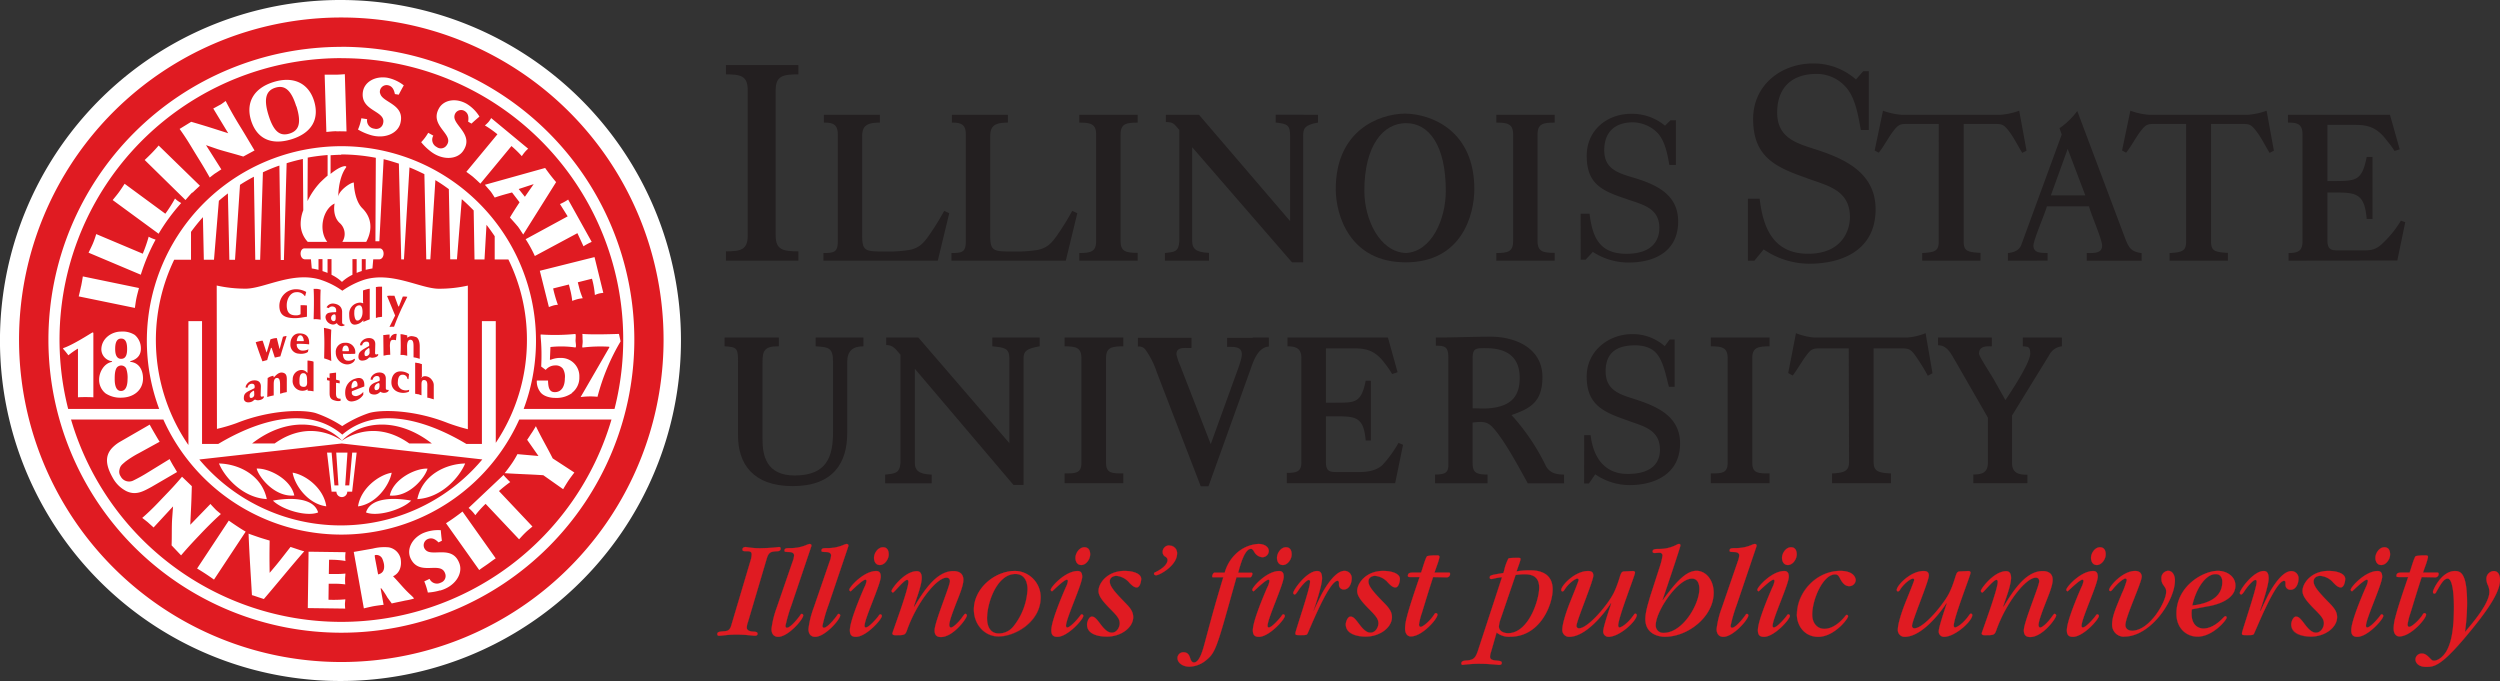 <svg id="Layer_1" data-name="Layer 1" xmlns="http://www.w3.org/2000/svg" viewBox="0 0 743.03 202.4"><rect x="0" y="0" width="743.03" height="202.4" fill="#333333" stroke="none"/><defs><style>.cls-1,.cls-5{fill:#e01b22;}.cls-1{fill-rule:evenodd;}.cls-2{fill:none;stroke:#e01b22;stroke-width:0.06px;}.cls-3{fill:#231f20;}.cls-4{fill:#fff;}</style></defs><title>illinois-state-university-logo</title><path class="cls-1" d="M234.86,439.9c.62-2.07,1.24-2.15,3.15-2.28.5,0,1-.16,1-.74,0-.33-.13-.5-.5-.5a37,37,0,0,1-4.48.33,23.19,23.19,0,0,1-5.36-.33c-.49,0-1,.2-1,.7s.2.54,1.32.54c.54,0,1.42,0,1.42.92a6.53,6.53,0,0,1-.25,1.58l-5.81,19.55c-.46,1.62-1.29,1.66-2,1.74-1.58.12-2.15.21-2.15.83s.49.5.7.5c.75,0,2.08-.33,4.94-.33,3.28,0,4.65.33,5.6.33.25,0,.71-.08.71-.59,0-.33-.16-.57-1.25-.62-.29,0-1.95-.12-1.95-1.15a5,5,0,0,1,.34-1.67Z" transform="translate(-7 -273.8)"/><path class="cls-2" d="M234.86,439.9c.62-2.07,1.24-2.15,3.15-2.28.5,0,1-.16,1-.74,0-.33-.13-.5-.5-.5a37,37,0,0,1-4.48.33,23.19,23.19,0,0,1-5.36-.33c-.49,0-1,.2-1,.7s.2.54,1.32.54c.54,0,1.42,0,1.42.92a6.53,6.53,0,0,1-.25,1.58l-5.81,19.55c-.46,1.62-1.29,1.66-2,1.74-1.58.12-2.15.21-2.15.83s.49.5.7.5c.75,0,2.08-.33,4.94-.33,3.28,0,4.65.33,5.6.33.25,0,.71-.08.71-.59,0-.33-.16-.57-1.25-.62-.29,0-1.95-.12-1.95-1.15a5,5,0,0,1,.34-1.67Z" transform="translate(-7 -273.8)"/><path class="cls-1" d="M248,436.55a2.13,2.13,0,0,0,.17-.63c0-.33-.37-.45-.54-.45a4.16,4.16,0,0,0-1,.33,11.79,11.79,0,0,1-4.6.91c-1.17,0-1.87,0-1.87.71,0,.41.16.41,1.58.45.16,0,1.28.09,1.28,1a5.78,5.78,0,0,1-.41,1.74l-4.78,13.87a27.88,27.88,0,0,0-1.53,6.27c0,1.45.7,2.32,2,2.32,2.9,0,7.43-5.15,7.43-6.39a.46.46,0,0,0-.46-.42c-.16,0-.25.13-.37.29-.58.92-2.95,3.83-4,3.83-.33,0-.45-.29-.45-.59a45.06,45.06,0,0,1,1.78-6.14Z" transform="translate(-7 -273.8)"/><path class="cls-2" d="M248,436.55a2.13,2.13,0,0,0,.17-.63c0-.33-.37-.45-.54-.45a4.16,4.16,0,0,0-1,.33,11.79,11.79,0,0,1-4.6.91c-1.17,0-1.87,0-1.87.71,0,.41.16.41,1.58.45.16,0,1.28.09,1.28,1a5.78,5.78,0,0,1-.41,1.74l-4.78,13.87a27.88,27.88,0,0,0-1.53,6.27c0,1.45.7,2.32,2,2.32,2.9,0,7.43-5.15,7.43-6.39a.46.46,0,0,0-.46-.42c-.16,0-.25.13-.37.29-.58.92-2.95,3.83-4,3.83-.33,0-.45-.29-.45-.59a45.06,45.06,0,0,1,1.78-6.14Z" transform="translate(-7 -273.8)"/><path class="cls-1" d="M259,436.55a2.33,2.33,0,0,0,.16-.63c0-.33-.37-.45-.53-.45a4,4,0,0,0-1,.33,11.83,11.83,0,0,1-4.61.91c-1.16,0-1.87,0-1.87.71,0,.41.17.41,1.58.45.17,0,1.29.09,1.29,1a5.58,5.58,0,0,1-.42,1.74l-4.77,13.87a27.37,27.37,0,0,0-1.54,6.27c0,1.45.71,2.32,2,2.32,2.9,0,7.43-5.15,7.43-6.39a.46.46,0,0,0-.46-.42c-.17,0-.25.13-.37.29-.59.92-2.95,3.83-4,3.83-.33,0-.45-.29-.45-.59a43.68,43.68,0,0,1,1.78-6.14Z" transform="translate(-7 -273.8)"/><path class="cls-2" d="M259,436.55a2.33,2.33,0,0,0,.16-.63c0-.33-.37-.45-.53-.45a4,4,0,0,0-1,.33,11.83,11.83,0,0,1-4.61.91c-1.16,0-1.87,0-1.87.71,0,.41.17.41,1.58.45.17,0,1.29.09,1.29,1a5.58,5.58,0,0,1-.42,1.74l-4.77,13.87a27.37,27.37,0,0,0-1.54,6.27c0,1.45.71,2.32,2,2.32,2.9,0,7.43-5.15,7.43-6.39a.46.46,0,0,0-.46-.42c-.17,0-.25.13-.37.29-.59.92-2.95,3.83-4,3.83-.33,0-.45-.29-.45-.59a43.68,43.68,0,0,1,1.78-6.14Z" transform="translate(-7 -273.8)"/><path class="cls-1" d="M271.13,438.58c0-.38,0-2.12-1.7-2.12-1.5,0-2.66,1.74-2.66,3.15,0,.84.37,2.12,1.74,2.12s2.62-1.65,2.62-3.15m-2.37,6.6c0-.62-.08-1.66-1.33-1.66-3.73,0-8,4.77-8,5.56a.45.45,0,0,0,.42.45c.08,0,3.48-3.44,4.35-3.44.34,0,.34.34.34.42a6.11,6.11,0,0,1-.67,1.91c-1.37,3.15-4.27,10.09-4.27,12.7,0,1.25.41,1.95,1.78,1.95,3.07,0,7.72-5.19,7.72-6.23a.48.48,0,0,0-.45-.45c-.21,0-.38.24-.46.37-.38.58-2.87,3.53-3.86,3.53-.25,0-.38-.25-.38-.5,0-2.16,4.82-12.37,4.82-14.61" transform="translate(-7 -273.8)"/><path class="cls-2" d="M271.13,438.58c0-.38,0-2.12-1.7-2.12-1.5,0-2.66,1.74-2.66,3.15,0,.84.37,2.12,1.74,2.12S271.13,440.08,271.13,438.58Zm-2.37,6.6c0-.62-.08-1.66-1.33-1.66-3.73,0-8,4.77-8,5.56a.45.45,0,0,0,.42.45c.08,0,3.48-3.44,4.35-3.44.34,0,.34.34.34.42a6.11,6.11,0,0,1-.67,1.91c-1.37,3.15-4.27,10.09-4.27,12.7,0,1.25.41,1.95,1.78,1.95,3.07,0,7.72-5.19,7.72-6.23a.48.48,0,0,0-.45-.45c-.21,0-.38.24-.46.37-.38.58-2.87,3.53-3.86,3.53-.25,0-.38-.25-.38-.5C263.94,457.63,268.76,447.42,268.76,445.18Z" transform="translate(-7 -273.8)"/><path class="cls-1" d="M278.62,454l.54-1.58c.66-1.87,1.79-5.15,1.79-6.85s-.79-2-1.46-2c-3.65,0-7.51,5.23-7.51,5.85a.54.54,0,0,0,.42.5c.33,0,3.27-3.78,4.19-3.78.08,0,.41.05.41.58,0,2.37-4.77,15-4.77,15.32,0,.54.62.54,1,.54,2.53,0,2.82,0,3.36-1.54,2.82-8,8.72-15.56,11.75-15.56.29,0,1,.12,1,1.08,0,1.37-4.56,12.16-4.56,14.57,0,.95.24,2,1.86,2,3.7,0,7.72-5.56,7.72-6.39a.49.49,0,0,0-.41-.5c-.25,0-.29.13-.92.95-1.16,1.67-2.77,3.12-3.4,3.12-.29,0-.5-.34-.5-.75,0-1.29,1.37-4.73,2.45-7.51,1.21-3,1.74-4.69,1.74-5.94,0-2.57-2.44-2.57-3-2.57-5.07,0-8.89,6.14-11.59,10.58Z" transform="translate(-7 -273.8)"/><path class="cls-2" d="M278.62,454l.54-1.58c.66-1.87,1.79-5.15,1.79-6.85s-.79-2-1.46-2c-3.65,0-7.51,5.23-7.51,5.85a.54.54,0,0,0,.41.5c.34,0,3.28-3.78,4.2-3.78.08,0,.41.05.41.58,0,2.37-4.77,15-4.77,15.32,0,.54.62.54,1,.54,2.53,0,2.82,0,3.36-1.54,2.82-8,8.72-15.56,11.75-15.56.29,0,1,.12,1,1.08,0,1.37-4.56,12.16-4.56,14.57,0,.95.24,2,1.86,2,3.7,0,7.72-5.56,7.72-6.39a.49.49,0,0,0-.41-.5c-.25,0-.29.13-.92.95-1.16,1.67-2.77,3.12-3.4,3.12-.29,0-.5-.34-.5-.75,0-1.29,1.37-4.73,2.45-7.51,1.21-3,1.74-4.69,1.74-5.94,0-2.57-2.44-2.57-3-2.57-5.07,0-8.89,6.14-11.59,10.58Z" transform="translate(-7 -273.8)"/><path class="cls-1" d="M312.4,449a19.15,19.15,0,0,1-4.28,11.08,5.52,5.52,0,0,1-4.28,2c-2.9,0-3.48-2.74-3.48-4.49,0-4.77,3-13.2,8.42-13.2,2.91,0,3.62,2.57,3.62,4.57m3.89,2.45a7.79,7.79,0,0,0-7.55-7.93c-6.23,0-12.29,5.31-12.29,11.46,0,4.44,3.16,8,7.31,8,5.06,0,12.53-4.44,12.53-11.58" transform="translate(-7 -273.8)"/><path class="cls-2" d="M312.39,449a19.13,19.13,0,0,1-4.27,11.08,5.52,5.52,0,0,1-4.28,2c-2.9,0-3.48-2.74-3.48-4.49,0-4.77,3-13.2,8.42-13.2C311.69,444.43,312.39,447,312.39,449Zm3.9,2.45a7.79,7.79,0,0,0-7.55-7.93c-6.23,0-12.29,5.31-12.29,11.46,0,4.44,3.16,8,7.31,8C308.82,463,316.29,458.59,316.29,451.45Z" transform="translate(-7 -273.8)"/><path class="cls-1" d="M331,438.58c0-.38,0-2.12-1.71-2.12-1.49,0-2.65,1.74-2.65,3.15,0,.84.37,2.12,1.74,2.12s2.62-1.65,2.62-3.15m-2.37,6.6c0-.62-.09-1.66-1.33-1.66-3.74,0-8,4.77-8,5.56a.45.45,0,0,0,.41.45c.09,0,3.49-3.44,4.36-3.44.33,0,.33.34.33.42a6.3,6.3,0,0,1-.66,1.91c-1.37,3.15-4.27,10.09-4.27,12.7,0,1.25.41,1.95,1.78,1.95,3.07,0,7.72-5.19,7.72-6.23a.48.48,0,0,0-.46-.45c-.2,0-.37.24-.45.37-.38.58-2.87,3.53-3.86,3.53-.25,0-.38-.25-.38-.5,0-2.16,4.82-12.37,4.82-14.61" transform="translate(-7 -273.8)"/><path class="cls-2" d="M331,438.58c0-.38,0-2.12-1.71-2.12-1.49,0-2.65,1.74-2.65,3.15,0,.84.37,2.12,1.74,2.12S331,440.08,331,438.58Zm-2.37,6.6c0-.62-.09-1.66-1.33-1.66-3.74,0-8,4.77-8,5.56a.45.45,0,0,0,.41.45c.09,0,3.49-3.44,4.36-3.44.33,0,.33.34.33.42a6.3,6.3,0,0,1-.66,1.91c-1.37,3.15-4.27,10.09-4.27,12.7,0,1.25.41,1.95,1.78,1.95,3.07,0,7.72-5.19,7.72-6.23a.48.48,0,0,0-.46-.45c-.2,0-.37.24-.45.37-.38.58-2.87,3.53-3.86,3.53-.25,0-.38-.25-.38-.5C323.83,457.63,328.65,447.42,328.65,445.18Z" transform="translate(-7 -273.8)"/><path class="cls-1" d="M336,463c4.27,0,7.8-2.74,7.8-5.77,0-1.66-.91-2.78-2.37-4.27-3.36-3.41-4.6-5-4.6-6.32,0-1.53,1.62-1.7,1.91-1.7a5.66,5.66,0,0,1,3.94,2.08c.63.62,1.33,1.37,2.16,1.37,1,0,1.33-1.83,1.33-2.54,0-1.49-2.2-2.36-5-2.36-5,0-7.67,3.61-7.67,5.94,0,1.41,1,2.82,3.36,5.22,2.2,2.2,2.94,3.12,2.94,4.41,0,1.11-.83,2.78-2.36,2.78-.75,0-1.7-.34-3.24-2.37-1.29-1.7-1.83-2.4-2.7-2.4s-1.41,1.61-1.41,2.28C330,463,335.19,463,336,463" transform="translate(-7 -273.8)"/><path class="cls-2" d="M336,463c4.27,0,7.8-2.74,7.8-5.77,0-1.66-.91-2.78-2.37-4.27-3.36-3.41-4.6-5-4.6-6.32,0-1.53,1.62-1.7,1.91-1.7a5.66,5.66,0,0,1,3.94,2.08c.63.62,1.33,1.37,2.16,1.37,1,0,1.33-1.83,1.33-2.54,0-1.49-2.2-2.36-5-2.36-5,0-7.67,3.61-7.67,5.94,0,1.41,1,2.82,3.36,5.23,2.2,2.19,2.94,3.11,2.94,4.4,0,1.11-.83,2.78-2.36,2.78-.75,0-1.7-.34-3.24-2.37-1.29-1.7-1.83-2.4-2.7-2.4s-1.41,1.61-1.41,2.28C330,463,335.19,463,336,463Z" transform="translate(-7 -273.8)"/><path class="cls-1" d="M354.64,435.92a1.92,1.92,0,0,0-2.08,2,1.55,1.55,0,0,0,.87,1.37,1.16,1.16,0,0,1,.58,1c0,1-1.16,2.41-3.61,3.57-.12,0-.41.2-.41.46s.25.45.62.45c1,0,6.23-2.86,6.23-6.47a2.22,2.22,0,0,0-2.2-2.33" transform="translate(-7 -273.8)"/><path class="cls-2" d="M354.64,435.92a1.92,1.92,0,0,0-2.08,2,1.55,1.55,0,0,0,.87,1.37,1.16,1.16,0,0,1,.58,1c0,1-1.16,2.41-3.61,3.57-.12,0-.41.2-.41.46s.25.45.62.45c1,0,6.23-2.86,6.23-6.47A2.22,2.22,0,0,0,354.64,435.92Z" transform="translate(-7 -273.8)"/><path class="cls-1" d="M378.54,445.39c.46,0,.67-.79.67-1s0-.37-.29-.37H375c.58-2.2,1.91-7.1,3.78-7.1.46,0,.71.41,1,.91a3,3,0,0,0,2.41,1.58,1.89,1.89,0,0,0,1.9-1.83c0-1.33-1.41-2.11-3.07-2.11a10.52,10.52,0,0,0-6.76,3A12.21,12.21,0,0,0,371,444h-3c-.5,0-.71,1-.71,1,0,.17,0,.38.29.38h3c-2.49,8.26-3.11,10.58-5.52,19.55-.54,2-1.53,5.77-3.19,5.77-.71,0-1-.83-1.12-1.25-.29-.83-.63-1.78-2-1.78a1.71,1.71,0,0,0-1.78,1.74c0,1.33,1.49,2.53,3.53,2.53a8.05,8.05,0,0,0,4.94-1.9c2.65-2.12,3.15-3.49,7.55-19.31l1.5-5.35Z" transform="translate(-7 -273.8)"/><path class="cls-2" d="M378.54,445.39c.46,0,.67-.79.67-1s0-.37-.29-.37H375c.58-2.2,1.91-7.1,3.78-7.1.46,0,.71.41,1,.91a3,3,0,0,0,2.41,1.58,1.89,1.89,0,0,0,1.9-1.83c0-1.33-1.41-2.11-3.07-2.11a10.52,10.52,0,0,0-6.76,3A12.21,12.21,0,0,0,371,444h-3c-.5,0-.71,1-.71,1,0,.17,0,.38.29.38h3c-2.49,8.26-3.11,10.58-5.52,19.55-.54,2-1.53,5.77-3.19,5.77-.71,0-1-.83-1.12-1.25-.29-.83-.63-1.78-2-1.78a1.71,1.71,0,0,0-1.78,1.74c0,1.33,1.49,2.53,3.53,2.53a8.05,8.05,0,0,0,4.94-1.9c2.65-2.12,3.15-3.49,7.55-19.31l1.5-5.35Z" transform="translate(-7 -273.8)"/><path class="cls-1" d="M390.89,438.58c0-.38,0-2.12-1.7-2.12-1.49,0-2.65,1.74-2.65,3.15,0,.84.37,2.12,1.74,2.12s2.61-1.65,2.61-3.15m-2.36,6.6c0-.62-.08-1.66-1.33-1.66-3.73,0-8,4.77-8,5.56a.45.45,0,0,0,.41.45c.09,0,3.49-3.44,4.37-3.44.32,0,.32.34.32.42a6,6,0,0,1-.66,1.91c-1.37,3.15-4.27,10.09-4.27,12.7,0,1.25.41,1.95,1.78,1.95,3.07,0,7.72-5.19,7.72-6.23a.48.48,0,0,0-.46-.45c-.2,0-.37.24-.45.37-.38.58-2.87,3.53-3.86,3.53-.25,0-.37-.25-.37-.5,0-2.16,4.81-12.37,4.81-14.61" transform="translate(-7 -273.8)"/><path class="cls-2" d="M390.89,438.58c0-.38,0-2.12-1.7-2.12-1.49,0-2.65,1.74-2.65,3.15,0,.84.37,2.12,1.74,2.12S390.89,440.08,390.89,438.58Zm-2.36,6.6c0-.62-.08-1.66-1.33-1.66-3.73,0-8,4.77-8,5.56a.45.45,0,0,0,.41.45c.09,0,3.49-3.44,4.37-3.44.32,0,.32.34.32.42a6,6,0,0,1-.66,1.91c-1.37,3.15-4.27,10.09-4.27,12.7,0,1.25.41,1.95,1.78,1.95,3.07,0,7.72-5.19,7.72-6.23a.48.48,0,0,0-.46-.45c-.2,0-.37.24-.45.37-.38.58-2.87,3.53-3.86,3.53-.25,0-.37-.25-.37-.5C383.72,457.63,388.53,447.42,388.53,445.18Z" transform="translate(-7 -273.8)"/><path class="cls-1" d="M397.39,455.27c.42-1.13,2.54-7.48,2.54-9.55,0-1.66-.54-2.2-1.45-2.2-3.12,0-7.1,5.61-7.1,6.52a.44.44,0,0,0,.41.45c.33,0,.83-.82,1.16-1.32,1-1.46,2.45-3,3-3s.41.53.41.66c0,1.91-4.35,14.53-4.35,15.15s.17.58,1.78.58c1,0,1.54,0,1.75-.33.46-.71,6.35-15.81,9-15.81.17,0,.42.12.42.61l0,.71A1.4,1.4,0,0,0,406.4,449c1.67,0,2.33-2,2.33-3.19a2.11,2.11,0,0,0-2.16-2.33c-3.28,0-6.81,7-7.06,7.51l-1.2,2.49c-.21.46-.58,1.21-.83,1.83Z" transform="translate(-7 -273.8)"/><path class="cls-2" d="M397.39,455.27c.42-1.13,2.54-7.48,2.54-9.55,0-1.66-.54-2.2-1.45-2.2-3.12,0-7.1,5.61-7.1,6.52a.44.44,0,0,0,.41.45c.33,0,.83-.82,1.16-1.32,1-1.46,2.45-3,3-3s.41.53.41.66c0,1.91-4.35,14.53-4.35,15.15s.17.58,1.78.58c1,0,1.54,0,1.75-.33.46-.71,6.35-15.81,9-15.81.17,0,.42.12.42.61l0,.71A1.4,1.4,0,0,0,406.4,449c1.67,0,2.33-2,2.33-3.19a2.11,2.11,0,0,0-2.16-2.33c-3.28,0-6.81,7-7.06,7.51l-1.2,2.49c-.21.46-.58,1.21-.83,1.83Z" transform="translate(-7 -273.8)"/><path class="cls-1" d="M412.89,463c4.28,0,7.81-2.74,7.81-5.77,0-1.66-.92-2.78-2.37-4.27-3.37-3.41-4.61-5-4.61-6.32,0-1.53,1.62-1.7,1.91-1.7a5.71,5.71,0,0,1,3.95,2.08c.62.62,1.32,1.37,2.15,1.37,1,0,1.33-1.83,1.33-2.54,0-1.49-2.2-2.36-5-2.36-5,0-7.68,3.61-7.68,5.94,0,1.41,1,2.82,3.36,5.22,2.2,2.2,2.95,3.12,2.95,4.41,0,1.11-.83,2.78-2.37,2.78-.74,0-1.7-.34-3.23-2.37-1.29-1.7-1.83-2.4-2.7-2.4s-1.41,1.61-1.41,2.28c0,3.57,5.14,3.65,5.93,3.65" transform="translate(-7 -273.8)"/><path class="cls-2" d="M412.89,463c4.28,0,7.81-2.74,7.81-5.77,0-1.66-.92-2.78-2.37-4.27-3.37-3.41-4.61-5-4.61-6.32,0-1.53,1.62-1.7,1.91-1.7a5.71,5.71,0,0,1,3.95,2.08c.62.62,1.32,1.37,2.15,1.37,1,0,1.33-1.83,1.33-2.54,0-1.49-2.2-2.36-5-2.36-5,0-7.68,3.61-7.68,5.94,0,1.41,1,2.82,3.36,5.23,2.2,2.19,2.95,3.11,2.95,4.4,0,1.11-.83,2.78-2.37,2.78-.74,0-1.7-.34-3.23-2.37-1.29-1.7-1.83-2.4-2.7-2.4s-1.41,1.61-1.41,2.28C407,463,412.1,463,412.89,463Z" transform="translate(-7 -273.8)"/><path class="cls-1" d="M436.87,445.39a1,1,0,0,0,1.11-1c0-.08,0-.41-.33-.41h-4.31c.08-.17.16-.5.21-.62l.53-1.5a18,18,0,0,0,.75-2.49c0-.5-.37-.5-.91-.5a13.7,13.7,0,0,0-2.7.21c-.5.21-1.53,4.15-1.87,4.9h-2c-1.12,0-1.91,0-1.91,1,0,.33.46.33.87.33h2.61c-1.36,4-3.07,9-3.77,11.87a13.79,13.79,0,0,0-.54,3.36c0,1.75.83,2.41,1.7,2.41,3.41,0,7.93-5.23,7.93-6.48a.49.49,0,0,0-.46-.45c-.21,0-.41.21-.54.45-1.24,1.95-3.36,3.65-4,3.65-.25,0-.5-.2-.5-.74a18.1,18.1,0,0,1,.83-3.32c1.91-6.23,1.95-6.39,3.36-10.75Z" transform="translate(-7 -273.8)"/><path class="cls-2" d="M436.87,445.39a1,1,0,0,0,1.11-1c0-.08,0-.41-.33-.41h-4.31c.08-.17.16-.5.21-.62l.53-1.5a18,18,0,0,0,.75-2.49c0-.5-.37-.5-.91-.5a13.7,13.7,0,0,0-2.7.21c-.5.21-1.53,4.15-1.87,4.9h-2c-1.12,0-1.91,0-1.91,1,0,.33.46.33.87.33h2.61c-1.36,4-3.07,9-3.77,11.87a13.79,13.79,0,0,0-.54,3.36c0,1.75.83,2.41,1.7,2.41,3.41,0,7.93-5.23,7.93-6.48a.49.49,0,0,0-.46-.45c-.21,0-.41.21-.54.45-1.24,1.95-3.36,3.65-4,3.65-.25,0-.5-.2-.5-.74a18.1,18.1,0,0,1,.83-3.32c1.91-6.23,1.95-6.39,3.36-10.75Z" transform="translate(-7 -273.8)"/><path class="cls-1" d="M457.46,444.68a21.12,21.12,0,0,1,2.53-.21c2,0,4.48.38,4.48,4S461.32,462,455.21,462c-1.57,0-2.73-.83-2.73-2a8.68,8.68,0,0,1,.53-2.29Zm-5.65,17.1a5.7,5.7,0,0,0,4.07,1.25c8.72,0,12.58-9.3,12.58-14.07,0-5.65-5.36-5.65-6.85-5.65a19.68,19.68,0,0,0-3.86.33c0-.24,1.16-3.11,1.16-3.65,0-.29-.08-.38-.62-.38-2.78,0-2.87.09-3,.26a13.72,13.72,0,0,0-1.21,3.4l-.25.83c-3.65.62-4.06.66-4.06,1.37a.37.37,0,0,0,.37.41,1.05,1.05,0,0,0,.33,0,20.78,20.78,0,0,1,2.95-.54l-7.14,21.8c-.67,2-1.16,2.78-3.16,2.95-.95.07-1.78.12-1.78.87a.39.39,0,0,0,.41.45,35.21,35.21,0,0,1,5.19-.33,53.81,53.81,0,0,1,5.48.33c.37,0,.92,0,.92-.58s-.5-.58-2-.74c-.74-.09-1.49-.3-1.49-1.12a4.44,4.44,0,0,1,.25-1.25Z" transform="translate(-7 -273.8)"/><path class="cls-2" d="M457.46,444.68a21.12,21.12,0,0,1,2.53-.21c2,0,4.48.38,4.48,4S461.32,462,455.21,462c-1.57,0-2.73-.83-2.73-2a8.68,8.68,0,0,1,.53-2.29Zm-5.65,17.1a5.7,5.7,0,0,0,4.07,1.25c8.72,0,12.58-9.3,12.58-14.07,0-5.65-5.36-5.65-6.85-5.65a19.68,19.68,0,0,0-3.86.33c0-.24,1.16-3.11,1.16-3.65,0-.29-.08-.38-.62-.38-2.78,0-2.87.09-3,.26a13.72,13.72,0,0,0-1.21,3.4l-.25.83c-3.65.62-4.06.66-4.06,1.37a.37.37,0,0,0,.37.41,1.05,1.05,0,0,0,.33,0,20.78,20.78,0,0,1,2.95-.54l-7.14,21.8c-.67,2-1.16,2.78-3.16,2.95-.95.07-1.78.12-1.78.87a.39.39,0,0,0,.41.45,35.21,35.21,0,0,1,5.19-.33,53.55,53.55,0,0,1,5.48.33c.37,0,.92,0,.92-.58s-.5-.58-2-.74c-.74-.08-1.49-.3-1.49-1.12a4.44,4.44,0,0,1,.25-1.25Z" transform="translate(-7 -273.8)"/><path class="cls-1" d="M485.87,453.19c-.92,2.74-2.37,7.1-2.37,8.26a1.55,1.55,0,0,0,1.54,1.62c3.36,0,8.42-4.73,8.42-6.48a.44.44,0,0,0-.41-.41c-.08,0-.21,0-.46.37-2.2,3.12-4,3.74-4.23,3.74s-.42-.29-.42-.54c0-2.45,5-14.94,5-15.74,0-.41-.41-.49-.66-.49l-2.49.12c-.87,0-1,.63-1.29,1.41-1.37,4.53-2.32,5.94-3.48,7.6-3.16,4.45-6.89,7.89-8.68,7.89a.7.7,0,0,1-.79-.75c0-1.49,5-13.24,5-14.94,0-1-.58-1.33-1.53-1.33-4,0-8,4.36-8,5.6,0,.21.12.46.37.46a.76.76,0,0,0,.54-.41c1.2-2,3.28-3.41,3.86-3.41a.41.41,0,0,1,.41.42c0,.41-2.73,6.93-3.19,8.26-.29.79-1.66,4.6-1.66,6.47a2,2,0,0,0,2,2.16c6,0,12.41-9.88,12.41-10Z" transform="translate(-7 -273.8)"/><path class="cls-2" d="M485.87,453.19c-.92,2.74-2.37,7.1-2.37,8.26a1.55,1.55,0,0,0,1.54,1.62c3.36,0,8.42-4.73,8.42-6.48a.44.44,0,0,0-.41-.41c-.08,0-.21,0-.46.37-2.2,3.12-4,3.74-4.23,3.74s-.42-.29-.42-.54c0-2.45,5-14.94,5-15.73,0-.42-.41-.5-.66-.5l-2.49.12c-.87,0-1,.63-1.29,1.41-1.37,4.53-2.32,5.94-3.48,7.6-3.16,4.45-6.89,7.89-8.68,7.89a.7.7,0,0,1-.79-.75c0-1.49,5-13.24,5-14.94,0-1-.58-1.33-1.53-1.33-4,0-8,4.36-8,5.6,0,.21.12.46.37.46a.76.76,0,0,0,.54-.41c1.2-2,3.28-3.41,3.86-3.41a.41.41,0,0,1,.41.42c0,.41-2.73,6.93-3.19,8.26-.29.79-1.66,4.6-1.66,6.47a2,2,0,0,0,2,2.16c6,0,12.41-9.88,12.41-10Z" transform="translate(-7 -273.8)"/><path class="cls-1" d="M501.42,461.91a2.21,2.21,0,0,1-2.33-2.28c0-4.12,6.52-13.87,10.79-13.87,1.71,0,2.2,1.66,2.2,3.07,0,4.53-4.89,13.08-10.66,13.08m-.3-9.84c.63-1.74,5.31-15.69,5.31-16.11s-.16-.49-.45-.49a1.26,1.26,0,0,0-.58.2,11.06,11.06,0,0,1-5.07,1.29c-1.24,0-2.15,0-2.15.75,0,.45.45.45.7.45,0,0,1.12-.08,1.33-.08a.82.82,0,0,1,.91.87,16.81,16.81,0,0,1-.66,2.83l-2.91,9c-.66,2.25-1.53,4.95-1.53,7,0,4.44,3.9,5.27,5.81,5.27,6.89,0,14.49-6,14.49-13.08,0-3.86-2.37-6.51-5.11-6.51-3.45,0-6.72,4.27-10,8.68Z" transform="translate(-7 -273.8)"/><path class="cls-2" d="M501.42,461.91a2.21,2.21,0,0,1-2.33-2.28c0-4.12,6.52-13.87,10.79-13.87,1.71,0,2.2,1.66,2.2,3.07C512.08,453.36,507.19,461.91,501.42,461.91Zm-.3-9.84c.63-1.74,5.31-15.69,5.31-16.11s-.16-.49-.45-.49a1.26,1.26,0,0,0-.58.2,11.06,11.06,0,0,1-5.07,1.29c-1.24,0-2.15,0-2.15.75,0,.45.45.45.7.45,0,0,1.12-.08,1.33-.08a.82.82,0,0,1,.91.87,16.81,16.81,0,0,1-.66,2.83l-2.91,9c-.66,2.25-1.53,4.95-1.53,7,0,4.44,3.9,5.27,5.81,5.27,6.89,0,14.49-6,14.49-13.08,0-3.86-2.37-6.51-5.11-6.51-3.45,0-6.72,4.27-10,8.68Z" transform="translate(-7 -273.8)"/><path class="cls-1" d="M528.92,436.55a2.33,2.33,0,0,0,.16-.63c0-.33-.37-.45-.54-.45a4.19,4.19,0,0,0-1,.33,11.83,11.83,0,0,1-4.61.91c-1.16,0-1.87,0-1.87.71,0,.41.17.41,1.58.45.17,0,1.29.09,1.29,1a5.89,5.89,0,0,1-.42,1.74l-4.77,13.87a27.37,27.37,0,0,0-1.54,6.27c0,1.45.71,2.32,2,2.32,2.91,0,7.43-5.15,7.43-6.39a.45.45,0,0,0-.45-.42c-.17,0-.25.13-.37.29-.59.92-2.95,3.83-4,3.83-.33,0-.46-.29-.46-.59a43.81,43.81,0,0,1,1.79-6.14Z" transform="translate(-7 -273.8)"/><path class="cls-2" d="M528.92,436.55a2.33,2.33,0,0,0,.16-.63c0-.33-.37-.45-.54-.45a4.19,4.19,0,0,0-1,.33,11.83,11.83,0,0,1-4.61.91c-1.16,0-1.87,0-1.87.71,0,.41.17.41,1.58.45.17,0,1.29.09,1.29,1a5.89,5.89,0,0,1-.42,1.74l-4.77,13.87a27.37,27.37,0,0,0-1.54,6.27c0,1.45.71,2.32,2,2.32,2.91,0,7.43-5.15,7.43-6.39a.45.45,0,0,0-.45-.42c-.17,0-.25.13-.37.29-.59.92-2.95,3.83-4,3.83-.33,0-.46-.29-.46-.59a43.81,43.81,0,0,1,1.79-6.14Z" transform="translate(-7 -273.8)"/><path class="cls-1" d="M541,438.58c0-.38,0-2.12-1.7-2.12-1.5,0-2.66,1.74-2.66,3.15,0,.84.38,2.12,1.75,2.12s2.61-1.65,2.61-3.15m-2.36,6.6c0-.62-.08-1.66-1.33-1.66-3.74,0-8,4.77-8,5.56a.45.45,0,0,0,.41.45c.08,0,3.49-3.44,4.36-3.44.33,0,.33.34.33.42a6.3,6.3,0,0,1-.66,1.91c-1.37,3.15-4.28,10.09-4.28,12.7,0,1.25.42,1.95,1.79,1.95,3.07,0,7.72-5.19,7.72-6.23a.48.48,0,0,0-.46-.45c-.2,0-.37.24-.45.37-.38.58-2.87,3.53-3.86,3.53-.25,0-.38-.25-.38-.5,0-2.16,4.82-12.37,4.82-14.61" transform="translate(-7 -273.8)"/><path class="cls-2" d="M541,438.58c0-.38,0-2.12-1.7-2.12-1.49,0-2.66,1.74-2.66,3.15,0,.84.38,2.12,1.75,2.12S541,440.08,541,438.58Zm-2.36,6.6c0-.62-.08-1.66-1.33-1.66-3.74,0-8,4.77-8,5.56a.45.45,0,0,0,.41.45c.08,0,3.49-3.44,4.36-3.44.33,0,.33.34.33.42a6.3,6.3,0,0,1-.66,1.91c-1.37,3.15-4.28,10.09-4.28,12.7,0,1.25.42,1.95,1.79,1.95,3.07,0,7.72-5.19,7.72-6.23a.48.48,0,0,0-.46-.45c-.2,0-.37.24-.45.37-.38.58-2.87,3.53-3.86,3.53-.25,0-.38-.25-.38-.5C533.84,457.63,538.66,447.42,538.66,445.18Z" transform="translate(-7 -273.8)"/><path class="cls-1" d="M541.05,456.35c0,3.52,2.36,6.72,6.35,6.72,4.69,0,8.88-5.31,8.88-6.15a.41.41,0,0,0-.41-.37c-.12,0-.25.13-.38.29-.87,1.12-3.32,3.86-6.27,3.86-2.24,0-3.61-1.82-3.61-4.19,0-4.65,3.24-12,6.82-12,.78,0,1.11.5,1.49,1.29.29.54,1.16,2.2,2.61,2.2a1.88,1.88,0,0,0,2-1.79c0-.57-.5-2.73-4.56-2.73-7.14,0-12.87,6.39-12.87,12.87" transform="translate(-7 -273.8)"/><path class="cls-2" d="M541.05,456.35c0,3.52,2.36,6.72,6.35,6.72,4.69,0,8.88-5.31,8.88-6.15a.41.41,0,0,0-.41-.37c-.12,0-.25.13-.38.29-.87,1.12-3.32,3.86-6.27,3.86-2.24,0-3.61-1.82-3.61-4.19,0-4.65,3.24-12,6.82-12,.78,0,1.11.5,1.49,1.29.29.54,1.16,2.2,2.61,2.2a1.88,1.88,0,0,0,2-1.79c0-.57-.5-2.73-4.56-2.73C546.78,443.48,541.05,449.87,541.05,456.35Z" transform="translate(-7 -273.8)"/><path class="cls-1" d="M585.59,453.19c-.91,2.74-2.37,7.1-2.37,8.26a1.55,1.55,0,0,0,1.54,1.62c3.36,0,8.43-4.73,8.43-6.48a.44.44,0,0,0-.42-.41c-.08,0-.21,0-.46.37-2.19,3.12-4,3.74-4.23,3.74s-.41-.29-.41-.54c0-2.45,5-14.94,5-15.74,0-.41-.42-.49-.67-.49l-2.49.12c-.87,0-1,.63-1.28,1.41-1.38,4.53-2.33,5.94-3.5,7.6-3.14,4.45-6.89,7.89-8.67,7.89a.7.7,0,0,1-.79-.75c0-1.49,5-13.24,5-14.94,0-1-.58-1.33-1.53-1.33-4,0-8,4.36-8,5.6,0,.21.12.46.37.46a.76.76,0,0,0,.54-.41c1.2-2,3.28-3.41,3.86-3.41a.41.41,0,0,1,.42.42c0,.41-2.74,6.93-3.2,8.26-.29.79-1.66,4.6-1.66,6.47a2,2,0,0,0,2,2.16c6,0,12.41-9.88,12.41-10Z" transform="translate(-7 -273.8)"/><path class="cls-2" d="M585.59,453.19c-.91,2.74-2.37,7.1-2.37,8.26a1.55,1.55,0,0,0,1.54,1.62c3.36,0,8.43-4.73,8.43-6.48a.44.44,0,0,0-.42-.41c-.08,0-.21,0-.46.37-2.19,3.12-4,3.74-4.23,3.74s-.41-.29-.41-.54c0-2.45,5-14.94,5-15.73,0-.42-.42-.5-.67-.5l-2.49.12c-.87,0-1,.63-1.28,1.41-1.38,4.53-2.33,5.94-3.5,7.6-3.14,4.45-6.89,7.89-8.67,7.89a.7.7,0,0,1-.79-.75c0-1.49,5-13.24,5-14.94,0-1-.58-1.33-1.53-1.33-4,0-8,4.36-8,5.6,0,.21.12.46.37.46a.76.76,0,0,0,.54-.41c1.2-2,3.28-3.41,3.86-3.41a.41.41,0,0,1,.42.42c0,.41-2.74,6.93-3.2,8.26-.29.79-1.66,4.6-1.66,6.47a2,2,0,0,0,2,2.16c6,0,12.41-9.88,12.41-10Z" transform="translate(-7 -273.8)"/><path class="cls-1" d="M602.38,454l.54-1.58c.67-1.87,1.79-5.15,1.79-6.85s-.79-2-1.46-2c-3.65,0-7.51,5.23-7.51,5.85a.54.54,0,0,0,.41.5c.34,0,3.28-3.78,4.2-3.78.08,0,.41.05.41.58,0,2.37-4.77,15-4.77,15.32,0,.54.62.54,1,.54,2.53,0,2.82,0,3.36-1.54,2.82-8,8.71-15.56,11.74-15.56.29,0,1,.12,1,1.08,0,1.37-4.57,12.16-4.57,14.57,0,.95.25,2,1.87,2,3.7,0,7.72-5.56,7.72-6.39a.5.5,0,0,0-.41-.5c-.25,0-.29.13-.92.95-1.16,1.67-2.77,3.12-3.4,3.12-.29,0-.5-.34-.5-.75,0-1.29,1.37-4.73,2.45-7.51,1.21-3,1.74-4.69,1.74-5.94,0-2.57-2.44-2.57-3-2.57-5.07,0-8.89,6.14-11.59,10.58Z" transform="translate(-7 -273.8)"/><path class="cls-2" d="M602.38,454l.54-1.58c.67-1.87,1.79-5.15,1.79-6.85s-.79-2-1.46-2c-3.65,0-7.51,5.23-7.51,5.85a.54.54,0,0,0,.41.5c.34,0,3.28-3.78,4.2-3.78.08,0,.41.05.41.58,0,2.37-4.77,15-4.77,15.32,0,.54.62.54,1,.54,2.53,0,2.82,0,3.36-1.54,2.82-8,8.71-15.56,11.74-15.56.29,0,1,.12,1,1.08,0,1.37-4.57,12.16-4.57,14.57,0,.95.25,2,1.87,2,3.7,0,7.72-5.56,7.72-6.39a.5.5,0,0,0-.41-.5c-.25,0-.29.13-.92.95-1.16,1.67-2.77,3.12-3.4,3.12-.29,0-.5-.34-.5-.75,0-1.29,1.37-4.73,2.45-7.51,1.21-3,1.74-4.69,1.74-5.94,0-2.57-2.44-2.57-3-2.57-5.07,0-8.89,6.14-11.59,10.58Z" transform="translate(-7 -273.8)"/><path class="cls-1" d="M632.83,438.58c0-.38,0-2.12-1.7-2.12-1.5,0-2.65,1.74-2.65,3.15,0,.84.37,2.12,1.73,2.12s2.62-1.65,2.62-3.15m-2.36,6.6c0-.62-.09-1.66-1.33-1.66-3.74,0-8,4.77-8,5.56a.44.44,0,0,0,.41.45c.08,0,3.49-3.44,4.36-3.44.33,0,.33.34.33.42a6.3,6.3,0,0,1-.66,1.91c-1.37,3.15-4.28,10.09-4.28,12.7,0,1.25.42,1.95,1.78,1.95,3.08,0,7.73-5.19,7.73-6.23a.48.48,0,0,0-.46-.45c-.21,0-.38.24-.46.37-.37.58-2.86,3.53-3.86,3.53-.25,0-.37-.25-.37-.5,0-2.16,4.82-12.37,4.82-14.61" transform="translate(-7 -273.8)"/><path class="cls-2" d="M632.83,438.58c0-.38,0-2.12-1.7-2.12-1.5,0-2.65,1.74-2.65,3.15,0,.84.37,2.12,1.73,2.12S632.83,440.08,632.83,438.58Zm-2.36,6.6c0-.62-.09-1.66-1.33-1.66-3.74,0-8,4.77-8,5.56a.44.44,0,0,0,.41.45c.08,0,3.49-3.44,4.36-3.44.33,0,.33.34.33.42a6.3,6.3,0,0,1-.66,1.91c-1.37,3.15-4.28,10.09-4.28,12.7,0,1.25.42,1.95,1.78,1.95,3.08,0,7.73-5.19,7.73-6.23a.48.48,0,0,0-.46-.45c-.21,0-.38.24-.46.37-.37.58-2.86,3.53-3.86,3.53-.25,0-.37-.25-.37-.5C625.65,457.63,630.47,447.42,630.47,445.18Z" transform="translate(-7 -273.8)"/><path class="cls-1" d="M638.33,463c7.89,0,15.08-10.71,15.08-16.69,0-1.7-.84-2.86-2-2.86a2.14,2.14,0,0,0-2,2.4,2.89,2.89,0,0,0,.58,1.83c.7,1,.83,1.25.83,2,0,3-4.94,11.58-10.13,11.58-1,0-2-.49-2-1.7,0-2.41,4.85-12.62,4.85-14.4,0-.42-.2-1.66-1.94-1.66-3.82,0-7.73,4.65-7.73,5.6a.38.38,0,0,0,.34.38c.29,0,.58-.38.62-.42,1.29-1.7,3.24-3.32,3.86-3.32.16,0,.41.12.41.54a25.89,25.89,0,0,1-1.49,4c-2.08,5-2.86,6.94-2.86,9.22a3.49,3.49,0,0,0,3.52,3.53" transform="translate(-7 -273.8)"/><path class="cls-2" d="M638.33,463c7.89,0,15.08-10.71,15.08-16.69,0-1.7-.84-2.86-2-2.86a2.14,2.14,0,0,0-2,2.4,2.89,2.89,0,0,0,.58,1.83c.7,1,.83,1.25.83,2,0,3-4.94,11.58-10.13,11.58-1,0-2-.49-2-1.7,0-2.41,4.85-12.62,4.85-14.4,0-.42-.2-1.66-1.94-1.66-3.82,0-7.73,4.65-7.73,5.6a.38.38,0,0,0,.34.38c.29,0,.58-.38.62-.42,1.29-1.7,3.24-3.32,3.86-3.32.16,0,.41.12.41.54a25.89,25.89,0,0,1-1.49,4c-2.08,5-2.86,6.94-2.86,9.22A3.49,3.49,0,0,0,638.33,463Z" transform="translate(-7 -273.8)"/><path class="cls-1" d="M658.57,453.78c1-4.74,3.86-9.35,6.93-9.35,2,0,2,1.95,2,2.33,0,5.56-6.06,6.68-8.92,7m4.81.2c1.7-.29,8-1.66,8-6.14,0-2.91-2.86-4.36-5.19-4.36-4.44,0-12.33,4.56-12.33,12.7,0,4.57,3.16,6.85,6.27,6.85,4.53,0,8.64-4.94,8.64-5.65,0-.2-.09-.41-.33-.41s-.3.09-1.21,1c-2.62,2.53-4.65,2.66-5.4,2.66s-3.48-.37-3.48-4.44a10.42,10.42,0,0,1,.08-1.29Z" transform="translate(-7 -273.8)"/><path class="cls-2" d="M658.57,453.78c1-4.74,3.86-9.35,6.93-9.35,2,0,2,1.95,2,2.33C667.49,452.32,661.43,453.44,658.57,453.78Zm4.81.2c1.7-.29,8-1.66,8-6.14,0-2.91-2.86-4.36-5.19-4.36-4.44,0-12.33,4.56-12.33,12.7,0,4.57,3.16,6.85,6.27,6.85,4.53,0,8.64-4.94,8.64-5.65,0-.2-.09-.41-.33-.41s-.3.09-1.21,1c-2.62,2.53-4.65,2.66-5.4,2.66s-3.48-.37-3.48-4.44a10.42,10.42,0,0,1,.08-1.29Z" transform="translate(-7 -273.8)"/><path class="cls-1" d="M678.72,455.27c.42-1.13,2.54-7.48,2.54-9.55,0-1.66-.55-2.2-1.46-2.2-3.11,0-7.1,5.61-7.1,6.52a.44.44,0,0,0,.42.45c.33,0,.83-.82,1.16-1.32,1-1.46,2.45-3,3-3s.42.53.42.66c0,1.91-4.36,14.53-4.36,15.15s.16.58,1.78.58c.95,0,1.54,0,1.74-.33.46-.71,6.36-15.81,9-15.81.17,0,.42.12.42.61l0,.71a1.41,1.41,0,0,0,1.54,1.33c1.66,0,2.32-2,2.32-3.19a2.11,2.11,0,0,0-2.15-2.33c-3.29,0-6.81,7-7.06,7.51l-1.21,2.49c-.2.46-.58,1.21-.82,1.83Z" transform="translate(-7 -273.8)"/><path class="cls-2" d="M678.72,455.27c.42-1.13,2.54-7.48,2.54-9.55,0-1.66-.55-2.2-1.46-2.2-3.11,0-7.1,5.61-7.1,6.52a.44.44,0,0,0,.42.45c.33,0,.83-.82,1.16-1.32,1-1.46,2.45-3,3-3s.42.53.42.66c0,1.91-4.36,14.53-4.36,15.15s.16.58,1.78.58c.95,0,1.54,0,1.74-.33.46-.71,6.36-15.81,9-15.81.17,0,.42.12.42.61l0,.71a1.41,1.41,0,0,0,1.54,1.33c1.66,0,2.32-2,2.32-3.19a2.11,2.11,0,0,0-2.15-2.33c-3.29,0-6.81,7-7.06,7.51l-1.21,2.49c-.2.46-.58,1.21-.82,1.83Z" transform="translate(-7 -273.8)"/><path class="cls-1" d="M693.8,463c4.28,0,7.81-2.74,7.81-5.77,0-1.66-.91-2.78-2.37-4.27-3.36-3.41-4.61-5-4.61-6.32,0-1.53,1.62-1.7,1.91-1.7a5.71,5.71,0,0,1,4,2.08c.62.62,1.32,1.37,2.16,1.37,1,0,1.32-1.83,1.32-2.54,0-1.49-2.2-2.36-5-2.36-5,0-7.68,3.61-7.68,5.94,0,1.41,1,2.82,3.36,5.22,2.21,2.2,3,3.12,3,4.41,0,1.11-.83,2.78-2.36,2.78-.75,0-1.7-.34-3.24-2.37-1.29-1.7-1.83-2.4-2.7-2.4s-1.41,1.61-1.41,2.28c0,3.57,5.15,3.65,5.93,3.65" transform="translate(-7 -273.8)"/><path class="cls-2" d="M693.8,463c4.28,0,7.81-2.74,7.81-5.77,0-1.66-.91-2.78-2.37-4.27-3.36-3.41-4.61-5-4.61-6.32,0-1.53,1.62-1.7,1.91-1.7a5.71,5.71,0,0,1,4,2.08c.62.62,1.32,1.37,2.16,1.37,1,0,1.32-1.83,1.32-2.54,0-1.49-2.2-2.36-5-2.36-5,0-7.68,3.61-7.68,5.94,0,1.41,1,2.82,3.36,5.23,2.21,2.19,3,3.11,3,4.4,0,1.11-.83,2.78-2.36,2.78-.75,0-1.7-.34-3.24-2.37-1.29-1.7-1.83-2.4-2.7-2.4s-1.41,1.61-1.41,2.28C687.87,463,693,463,693.8,463Z" transform="translate(-7 -273.8)"/><path class="cls-1" d="M717.36,438.58c0-.38,0-2.12-1.7-2.12-1.5,0-2.66,1.74-2.66,3.15,0,.84.38,2.12,1.75,2.12s2.61-1.65,2.61-3.15m-2.36,6.6c0-.62-.09-1.66-1.33-1.66-3.74,0-8,4.77-8,5.56a.45.45,0,0,0,.41.45c.09,0,3.49-3.44,4.36-3.44.33,0,.33.34.33.42a6.3,6.3,0,0,1-.66,1.91c-1.37,3.15-4.28,10.09-4.28,12.7,0,1.25.42,1.95,1.79,1.95,3.07,0,7.72-5.19,7.72-6.23a.48.48,0,0,0-.46-.45c-.21,0-.37.24-.46.37-.37.58-2.86,3.53-3.86,3.53-.25,0-.37-.25-.37-.5,0-2.16,4.82-12.37,4.82-14.61" transform="translate(-7 -273.8)"/><path class="cls-2" d="M717.36,438.58c0-.38,0-2.12-1.7-2.12-1.5,0-2.66,1.74-2.66,3.15,0,.84.38,2.12,1.75,2.12S717.36,440.08,717.36,438.58Zm-2.36,6.6c0-.62-.09-1.66-1.33-1.66-3.74,0-8,4.77-8,5.56a.45.45,0,0,0,.41.45c.09,0,3.49-3.44,4.36-3.44.33,0,.33.34.33.42a6.3,6.3,0,0,1-.66,1.91c-1.37,3.15-4.28,10.09-4.28,12.7,0,1.25.42,1.95,1.79,1.95,3.07,0,7.72-5.19,7.72-6.23a.48.48,0,0,0-.46-.45c-.21,0-.37.24-.46.37-.37.58-2.86,3.53-3.86,3.53-.25,0-.37-.25-.37-.5C710.18,457.63,715,447.42,715,445.18Z" transform="translate(-7 -273.8)"/><path class="cls-1" d="M730.67,445.39a1,1,0,0,0,1.12-1c0-.08,0-.41-.33-.41h-4.32a6.51,6.51,0,0,0,.21-.62l.54-1.5a17.84,17.84,0,0,0,.74-2.49c0-.5-.37-.5-.91-.5a13.7,13.7,0,0,0-2.7.21c-.49.21-1.53,4.15-1.86,4.9h-2c-1.12,0-1.91,0-1.91,1,0,.33.46.33.88.33h2.61c-1.37,4-3.07,9-3.78,11.87a13.79,13.79,0,0,0-.54,3.36c0,1.75.83,2.41,1.71,2.41,3.4,0,7.93-5.23,7.93-6.48a.49.49,0,0,0-.46-.45c-.21,0-.42.21-.54.45-1.25,1.95-3.36,3.65-4,3.65-.25,0-.5-.2-.5-.74a18.1,18.1,0,0,1,.83-3.32c1.91-6.23,1.95-6.39,3.36-10.75Z" transform="translate(-7 -273.8)"/><path class="cls-2" d="M730.67,445.39a1,1,0,0,0,1.12-1c0-.08,0-.41-.33-.41h-4.32a6.51,6.51,0,0,0,.21-.62l.54-1.5a17.84,17.84,0,0,0,.74-2.49c0-.5-.37-.5-.91-.5a13.7,13.7,0,0,0-2.7.21c-.49.21-1.53,4.15-1.86,4.9h-2c-1.12,0-1.91,0-1.91,1,0,.33.46.33.88.33h2.61c-1.37,4-3.07,9-3.78,11.87a13.79,13.79,0,0,0-.54,3.36c0,1.75.83,2.41,1.71,2.41,3.4,0,7.93-5.23,7.93-6.48a.49.49,0,0,0-.46-.45c-.21,0-.42.21-.54.45-1.25,1.95-3.36,3.65-4,3.65-.25,0-.5-.2-.5-.74a18.1,18.1,0,0,1,.83-3.32c1.91-6.23,1.95-6.39,3.36-10.75Z" transform="translate(-7 -273.8)"/><path class="cls-1" d="M739.62,461.53a60.4,60.4,0,0,0,.62-8.42c0-8.89-1.87-9.59-3.61-9.59-3.94,0-6.52,5.52-6.52,6.19,0,.45.29.53.42.53a.59.59,0,0,0,.5-.41c1.33-2.33,2.28-4.07,3.44-4.07,1.87,0,1.87,7.51,1.87,8.39,0,7.68-1,10.66-1.91,12.61-1.12,2.29-2.91,3.41-4,3.41-.41,0-.66-.12-1.12-.63-.87-.86-1.45-1.49-2.49-1.49a1.8,1.8,0,0,0-1.91,1.74c0,1.08,1,2.21,3.16,2.21,2.57,0,4.73-.29,13.45-11,5.77-7.05,8.51-11.66,8.51-14.85,0-1.21-.38-2.62-1.91-2.62A2.29,2.29,0,0,0,746,446a4.6,4.6,0,0,0,.46,1.78,4.86,4.86,0,0,1,.42,1.91c0,3.41-4.74,9-7.19,11.87Z" transform="translate(-7 -273.8)"/><path class="cls-2" d="M739.62,461.53a60.4,60.4,0,0,0,.62-8.42c0-8.89-1.87-9.59-3.61-9.59-3.94,0-6.52,5.52-6.52,6.19,0,.45.29.53.42.53a.59.59,0,0,0,.5-.41c1.33-2.33,2.28-4.07,3.44-4.07,1.87,0,1.87,7.51,1.87,8.39,0,7.68-1,10.66-1.91,12.61-1.12,2.29-2.91,3.41-4,3.41-.41,0-.66-.12-1.12-.63-.87-.86-1.45-1.49-2.49-1.49a1.8,1.8,0,0,0-1.91,1.74c0,1.08,1,2.21,3.16,2.21,2.57,0,4.73-.29,13.45-11,5.77-7.05,8.51-11.66,8.51-14.85,0-1.21-.38-2.62-1.91-2.62A2.29,2.29,0,0,0,746,446a4.6,4.6,0,0,0,.46,1.78,4.86,4.86,0,0,1,.42,1.91c0,3.41-4.74,9-7.19,11.87Z" transform="translate(-7 -273.8)"/><path class="cls-3" d="M263.62,374.12v2.61c-3.1,0-4.82,1.29-4.82,4.74v21.14c0,8.56-4,15.67-16.19,15.67-11.89,0-16.26-6.74-16.26-15V381.47c0-4.07-.19-4.56-4-4.74v-2.61h16.13v2.61c-4.39-.07-4.85,1.41-4.85,4.74v23c0,4.58,1.06,10.65,9.55,10.65,9.72,0,11.41-5.78,11.41-13V381.47c0-4.25-1.13-4.5-5.17-4.74v-2.61Z" transform="translate(-7 -273.8)"/><path class="cls-3" d="M316,374.12v2.61c-4,.67-4.79,1.53-4.79,3.57v37.62h-3L278.9,383.4v28c0,2.1,1.07,3.34,5,3.46v2.6H270.08v-2.6c2.81-.31,4.32-.31,4.55-3.46V379.22c-1.58-1.79-2.14-2.82-4.25-2.88v-2.22h9.57L307,405.51V380.36c0-3.14-1.5-3.26-5.07-3.63v-2.61Z" transform="translate(-7 -273.8)"/><path class="cls-3" d="M323.41,417.42v-2.91c3.22,0,5,0,5-3.15V380.17c0-3.14-1.8-3.44-5-3.44v-2.61h17.46v2.61c-3.34,0-5.14.3-5.14,3.44v31.19c0,3.15,1.8,3.15,5.14,3.15v2.91Z" transform="translate(-7 -273.8)"/><path class="cls-3" d="M379.31,374.12h4.81v2.68c-3.28.25-4.59,4.3-5.53,7l-12.41,34.52h-2.31l-13-33.73a25,25,0,0,0-3.37-6.78,2.34,2.34,0,0,0-2.31-1v-2.61h15.94v3c-1.47.19-4.48-.61-4.48,1.89a16.88,16.88,0,0,0,1.13,3.4l9.07,23.31,7.3-20.17c1.11-3,1.94-5.29,1.94-6.54,0-2.52-2.75-2.14-4.39-2.2v-2.68h7.59" transform="translate(-7 -273.8)"/><path class="cls-3" d="M389.44,417.42v-3.07c2.81,0,4.34-.33,4.34-3.07V380.17c0-2.72-1.49-3.44-4.13-3.44v-2.61h29.86l2.87,10.31-1.62.54a26.89,26.89,0,0,0-2.25-3.26c-3-4.08-6-4.37-9.3-4.37h-8.13v16.15h2.45c5.91-.06,8,.43,9.37-6.53h1.55v17.75H412.9c-.58-6.91-2.93-7.17-8.61-7.17h-3.21V411.1c0,2.78,1.1,3,3.27,3h6.56c2.87,0,5.3-.54,7-2.11a36.55,36.55,0,0,0,4.75-6.57L424,406l-2.34,11.41Z" transform="translate(-7 -273.8)"/><path class="cls-3" d="M433.75,374.12c5.21,0,11-.25,16.37-.25,7,0,15.31,3.23,15.31,12,0,7.51-3.74,9.37-9.19,11.29a63.11,63.11,0,0,1,10,14.69c1.05,2.34,2.92,3,5.61,3v2.6H461.08c-2.53-4.56-6.92-12.81-10.35-16.55-1.82-2-3.38-1.79-6.05-1.52v12c0,2.74.87,3.46,4.44,3.46v2.6H433.51v-2.6c3.3,0,4.11-.72,3.95-3.46V380c0-3.14-1-3.45-3.71-3.45Zm24.92,12c0-6.35-3.92-8.84-10.07-8.84-3,0-3.92-.05-3.92,3.15v14.73c1.76,0,3,.11,4.74,0,6-.49,9.25-2.92,9.25-9" transform="translate(-7 -273.8)"/><path class="cls-3" d="M477.84,403.13h1.91c.77,6.66,4.17,11.53,11,11.53,7.94,0,9.61-4,9.61-7.16,0-6.35-5.49-7.1-10-8.87-6.87-2.38-11.78-4.59-11.78-12.89,0-7.67,6.53-12.64,13.58-12.64a14.37,14.37,0,0,1,9.62,3.59l1.47-2h1.47v14.08h-1.7c-.84-3.15-1.58-7.45-3.67-9.9-1.73-2.08-4.57-2.43-6.42-2.43-5.19,0-8.72,2-8.72,7.7,0,5.48,3.94,6.8,8.13,8.12,6.51,2.08,14,4.91,14,13.34,0,8.93-7.36,12.38-15,12.38a18.1,18.1,0,0,1-10.22-3.21l-1.87,2.72h-1.43Z" transform="translate(-7 -273.8)"/><path class="cls-3" d="M556.47,377.34h-8.33c-2,0-2.76.08-4,1.74-1.66,2.15-2.62,4.06-4.33,6.34l-1.34-.75,2.32-11.84a18.73,18.73,0,0,0,5.45,1.29h27.62a18.65,18.65,0,0,0,5.45-1.29l2.05,11.91-1.39.74a56.29,56.29,0,0,0-4-6.4c-1.28-1.66-2-1.74-4-1.74h-8.11v33.72c0,2.65,1.11,3.27,5.15,3.45v2.91h-17.5v-2.91c3.83-.18,5.05-.8,5.05-3.45Z" transform="translate(-7 -273.8)"/><path class="cls-3" d="M583,374.12h16v2.61c-1.47,0-3.81-.21-3.81,2.21,0,.81,3.78,6.48,4.43,7.71l3.41,6.06s7.38-10.71,7.38-13.8c0-2.23-.79-2.06-2.2-2.18v-2.61h11.61v2.61a4.86,4.86,0,0,0-3.82,2.68l-11,17.89v14.06c0,3.15,2.11,3.54,4.57,3.54v2.52H593.49v-2.6c2.22,0,4.33-.31,4.33-3.46V397.92l-9.54-16.6c-1.36-2.24-2.46-4.9-5.27-4.9Z" transform="translate(-7 -273.8)"/><path class="cls-3" d="M515.48,417.42v-2.91c3.22,0,5,0,5-3.15V380.17c0-3.14-1.8-3.44-5-3.44v-2.61h17.46v2.61c-3.34,0-5.14.3-5.14,3.44v31.19c0,3.15,1.8,3.15,5.14,3.15v2.91Z" transform="translate(-7 -273.8)"/><path class="cls-3" d="M583.21,310.63h-8.93c-2.17,0-2.88,0-4.23,1.71-1.77,2.16-2.83,4.54-4.66,6.84l-1.22-.66,2.48-11.82a20.46,20.46,0,0,0,5.57,1.22h29.34a20.46,20.46,0,0,0,5.57-1.22l2.18,11.88-1.27.66c-1.48-2.36-2.54-4.74-4.31-6.9-1.35-1.68-2.05-1.71-4.23-1.71h-8.87v34.85c0,2.67.72,3.29,5,3.47v2.32H578.3V349c4.07-.18,4.91-.8,4.91-3.47Z" transform="translate(-7 -273.8)"/><path class="cls-3" d="M603.77,351.27V349c1.71-.13,3.41-.8,4-2.47l12-32.76-.66-1.86a22.3,22.3,0,0,0,5.28-5.12l14,37.24c1.3,3.53,1.95,4.53,5.13,5v2.26H627.2V349c1.77,0,4.58.28,4.58-2.2,0-1.8-3.16-8.95-3.92-11.67h-12.5c-.59,2.23-4,10-4,11.65,0,2.42,2.58,2.14,4.21,2.22v2.26Zm12.77-19.39h10.25l-5.25-13.82Z" transform="translate(-7 -273.8)"/><path class="cls-3" d="M687.19,351.27V349c2.82,0,4.14-.61,4.14-3.47V313.71c0-3.16-1.67-3.47-4.32-3.47v-2.32h30.32l2.89,10.26-1.52.49a31.64,31.64,0,0,0-2.37-3.18c-3-4.09-6-4.57-9.36-4.57h-8.23v16.69h2.51c6-.06,7.8-.16,9.16-7.17h1.73v18.43h-1.73c-.59-6.95-2.68-7.84-8.39-7.84h-3.28v14.2c0,2.79,1.16,3,3.34,3h6.59c2.89,0,4.48,0,6.84-2.47a30.36,30.36,0,0,0,5.07-6.39l1.29.48-2.36,11.38Z" transform="translate(-7 -273.8)"/><path class="cls-3" d="M656.74,310.63h-8.93c-2.18,0-2.88,0-4.24,1.71-1.77,2.16-2.83,4.54-4.66,6.84l-1.21-.66,2.47-11.82a20.61,20.61,0,0,0,5.58,1.22h29.33a20.61,20.61,0,0,0,5.58-1.22l2.17,11.88-1.27.66c-1.47-2.36-2.54-4.74-4.31-6.9-1.35-1.68-2-1.71-4.23-1.71h-8.87v34.85c0,2.67.73,3.29,5,3.47v2.32H651.83V349c4.06-.18,4.91-.8,4.91-3.47Z" transform="translate(-7 -273.8)"/><path class="cls-3" d="M222.75,351.27V348.5c4.36,0,6.48-.42,6.48-4.67V300.57c0-4.26-2.12-4.67-6.48-4.67v-2.77h21.54v2.77c-4.51,0-6.75.41-6.75,4.67v43.26c0,4.25,2.24,4.67,6.75,4.67v2.77Z" transform="translate(-7 -273.8)"/><path class="cls-3" d="M251.74,351.27V349c3.24,0,4.26-.31,4.26-3.47V313.71c0-3.16-1.72-3.47-4.14-3.47v-2.32h16.65v2.32c-4,0-5.26,1.05-5.26,4.09v29.33c0,4.77.85,4.89,6.56,4.89a41.72,41.72,0,0,0,7.31-.43c3.12-.56,4.49-2.14,6.25-4.74a75.48,75.48,0,0,0,4.25-6.9l1.51.68-3.41,14.11Z" transform="translate(-7 -273.8)"/><path class="cls-3" d="M327.78,351.27V349c3.24,0,5-.31,5-3.47V313.71c0-3.16-1.78-3.47-5-3.47v-2.32h17.35v2.32c-3.35,0-5.08.31-5.08,3.47v31.77c0,3.16,1.73,3.47,5.08,3.47v2.32Z" transform="translate(-7 -273.8)"/><path class="cls-3" d="M398.72,307.92v2.32c-4.06.68-4.4,1.86-4.4,3.9v37.63H391l-29.67-34.22v27.93c0,2.11,1,3.34,5,3.47v2.32h-13.1V349c2.83-.31,4.05-.31,4.28-3.47V312.43c-1.72-2-1.74-2.29-4-2.36v-2.15h9.85l27.07,31.59v-25.3c0-3.17-.69-3.6-4.28-4v-2.32Z" transform="translate(-7 -273.8)"/><path class="cls-3" d="M451.72,351.27V349c3.24,0,5-.31,5-3.47V313.71c0-3.16-1.78-3.47-5-3.47v-2.32h17.35v2.32c-3.36,0-5.09.31-5.09,3.47v31.77c0,3.16,1.73,3.47,5.09,3.47v2.32Z" transform="translate(-7 -273.8)"/><path class="cls-3" d="M289.79,351.27V349c3.24,0,4.26-.31,4.26-3.47V313.71c0-3.16-1.73-3.47-4.14-3.47v-2.32h16.65v2.32c-4,0-5.26,1.05-5.26,4.09v29.33c0,4.77.85,4.89,6.57,4.89a41.66,41.66,0,0,0,7.3-.43c3.12-.56,4.49-2.14,6.26-4.74a75.39,75.39,0,0,0,4.24-6.9l1.52.68-3.42,14.11Z" transform="translate(-7 -273.8)"/><path class="cls-3" d="M476.78,337.33h2.66c.81,6.57,2.66,11.9,10.93,11.9s9.81-4.59,9.81-7.69c0-6.26-5.53-7-10.18-8.74-7.13-2.36-11.41-4.53-11.41-12.72,0-7.56,6-12.46,13.27-12.46a15.33,15.33,0,0,1,10,3.54l1.63-1.61h1.61v13.27h-1.95c-.56-3.14-1.25-7-3.42-9.42a10.52,10.52,0,0,0-7.41-3.24c-5.12,0-8.52,2.67-8.52,8.31,0,5.4,3.92,6.7,8.26,8,6.76,2,13.71,4.84,13.71,13.15,0,8.8-6.83,12.21-14.76,12.21a19.44,19.44,0,0,1-10.6-3.16l-2.13,2.3h-1.48Z" transform="translate(-7 -273.8)"/><path class="cls-3" d="M526.5,332.87H530c1,8.85,4.2,16.35,14.4,16.35,9.92,0,12.42-6.75,12.42-10.92,0-8.42-7.4-9.43-13.35-11.76-9.11-3.17-15.42-6.38-15.42-17.39,0-10.18,8.45-16.49,17.8-16.49a19,19,0,0,1,12.76,4.76l2.16-2.45h1.67v17.47h-2.37c-.78-4.13-1.53-9.32-4.3-12.57a11.54,11.54,0,0,0-8.89-4.1c-7.15,0-11.68,3.9-11.68,11.49,0,7.26,5.34,9,10.89,10.77,8.64,2.75,18.36,6.79,18.36,18,0,11.84-9.56,16.15-19.71,16.15a24.06,24.06,0,0,1-13.55-4.25l-2.79,3.37H526.5Z" transform="translate(-7 -273.8)"/><path class="cls-3" d="M404,330c0-17.27,12.63-22.33,20.59-22.44,8,.11,20.6,5.17,20.6,22.44,0,7.63-3.72,21.77-20.4,21.77S404,337.67,404,330m20.81,19c7.68-.37,11.9-10,11.9-18.46,0-13.56-5-20.14-11.8-20.14S412.5,317,412.5,330.54c0,8.5,4.58,18.16,12.34,18.46" transform="translate(-7 -273.8)"/><path class="cls-4" d="M108.2,273.8A101.2,101.2,0,1,0,209.39,375,101.2,101.2,0,0,0,108.2,273.8" transform="translate(-7 -273.8)"/><path class="cls-5" d="M108.45,279a95.78,95.78,0,1,0,95.77,95.77A95.78,95.78,0,0,0,108.45,279m0,8.71A87.07,87.07,0,1,1,21.39,374.8a87.07,87.07,0,0,1,87.06-87.07m52.88,110.76a58,58,0,0,1-105.78,0H28.11a83.7,83.7,0,0,0,160.63,0Zm-117,21.16a9.51,9.51,0,0,1-3.77-3.75c-2-3.51-2.56-6.43-.27-8.93a10.57,10.57,0,0,1,2.43-1.9L51.5,400c.3.61,1.1,2,1.44,2.57s1.12,1.95,1.51,2.52l-6.19,3.4a29.71,29.71,0,0,0-4,2.52c-.93.83-1.52,1.15-1.76,2.44a2.38,2.38,0,0,0,.35,1.91,2.82,2.82,0,0,0,3.64,1.32A46.34,46.34,0,0,0,51,414.18l6.42-3.94c.13.33,1,1.87,1.21,2.19s.81,1.38,1,1.66L52,418.53c-2.5,1.35-4.72,2.67-7.69,1.12M58,435.89c.11-2.83,0-5.36.16-7.89l.27-3.69-5.79,6.27c-.22-.24-1.34-1.2-1.57-1.43s-1.8-1.42-1.8-1.42c3-2.61,4.8-4.62,6.53-6.42S59,418,61.1,415.49l2.91,2.8c-.13,5.22-.21,6.17-.46,11.48l6-6.19c.19.26,1.38,1.5,1.62,1.74s1.48,1.25,1.48,1.25c-2.32,2.09-4.52,4.32-6.31,6.22-1.56,1.64-3.24,3.4-5.52,6.07Zm12.6,10.18c-.81-.59-1.61-1.14-2.45-1.69s-1.71-1.1-2.57-1.61L75,428.52c.81.59,1.77,1.23,2.6,1.78s1.55,1,2.42,1.51Zm14.8,5.76-1.59-.52c-.36-.12-1.59-.56-1.93-.62-.35-6.16-.77-12-1-18.29.67.27,2.57.92,3.26,1.15s2.32.72,3,.91c-.06,4.49-.06,5.29,0,9.6,2.87-3.35,3.35-4.07,6.21-7.71l2.18.73c.36.12,1.38.47,1.9.57-4.09,4.68-7.68,9.14-12,14.18m24.26-11.3a25.86,25.86,0,0,0-4.89-.36l-.07,4.22,1.93,0a22.22,22.22,0,0,0,3-.12c0,.35-.1,1.28-.1,1.63s0,1.25.06,1.59a24.8,24.8,0,0,0-3-.2l-1.93,0-.06,4.76a38.91,38.91,0,0,0,5-.12c0,.35-.1,1-.11,1.36a13,13,0,0,0,.08,1.39l-11.12-.15.23-16.76,11,.15a11.38,11.38,0,0,0-.1,1.3,9.53,9.53,0,0,0,.07,1.3m17.76,11.77c-.86.21-3.18.65-4,.87l-1.3-1.77a20.68,20.68,0,0,0-1.82-2.74l-.2,0,.89,4.91c-.73.07-2.23.27-2.94.4s-2.22.48-2.93.66l-3-16.78,5.67-1a13.93,13.93,0,0,1,4.74-.36,4.41,4.41,0,0,1,3.51,3.29c.44,2.4-.33,4.43-2.24,5.3,2,2.06,3.06,3.54,5.19,5.5,0,0,1.12,1,1,1.14a18.94,18.94,0,0,1-2.51.57m10.26-3a15.9,15.9,0,0,1-3.6.63,21,21,0,0,0-1.06-3.32l1.57-.75a2.41,2.41,0,0,0,3.35,1.12,2.07,2.07,0,0,0,1.26-2.77c-1.33-3.74-7.65,1-10.23-4.39-1.24-2.58.2-5.88,3.61-7.51a11.5,11.5,0,0,1,5.34-.91c.08.85.2,2.26.34,3.13l-1,.5c-1-1-2-1.55-3.32-.94a2,2,0,0,0-.46,3.25c2,2,8-1.63,10,4,1.07,3-1.27,6.76-5.75,8M152,441.41c-.81.58-1.78,1.19-2.57,1.81l-9.87-13.91c.85-.54,1.71-1.12,2.52-1.7s1.59-1.15,2.38-1.78l9.87,13.92c-.84.54-1.51,1.08-2.33,1.66m11.18-9.32c-.66.62-1.27,1.31-1.9,2l-9.95-10.54a29.52,29.52,0,0,0-3.06,3.38,9.53,9.53,0,0,0-.94-1.16,10.8,10.8,0,0,0-1.06-1l10.38-9.8a10.35,10.35,0,0,0,1,1.1,10.7,10.7,0,0,0,1,1,37.8,37.8,0,0,0-3.35,2.68l9.95,10.54c-.69.59-1.41,1.16-2.07,1.79m11.17-12.9-5.87-4.14c-3.83-.26-7.4-.34-11.5-.61,0,0,1.3-1.62,2.31-3.13a27.71,27.71,0,0,0,1.5-2.53c1.76.18,5.54.48,6.25.56l-3.37-4.82c.3-.36,1-1.53,1.29-1.93s1.09-1.71,1.31-2.12c1.78,3.7,3.35,6.29,5,9.58l6.44,4.2c-.45.58-1.36,1.8-1.76,2.4s-1.2,1.91-1.56,2.54m-53.26,22.34c.27,2-.65,2.76-1.75,3-1-5.38-1.15-5.68-.88-5.74a1.93,1.93,0,0,1,2.15,1.12,8.2,8.2,0,0,1,.48,1.6M108.45,291.08A83.68,83.68,0,0,0,27.26,395.34H54.31a57.83,57.83,0,1,1,108.33,0l27,0a83.59,83.59,0,0,0-81.16-104.24m77.83,69.74a11.16,11.16,0,0,0-1.29.2,9.38,9.38,0,0,0-1.22.44,24.42,24.42,0,0,0-.86-4.84l-4.21,1.06.47,1.87a21.61,21.61,0,0,0,1,2.88c-.35,0-1.18.17-1.52.25s-1.29.4-1.61.53a21.9,21.9,0,0,0-.52-3l-.47-1.87-4.68,1.17a38.52,38.52,0,0,0,1.41,4.86c-.35,0-1,.11-1.29.19s-1.06.35-1.38.48l-2.7-10.78,16.26-4.07Zm-155.2-2c.2-1,.36-1.91.51-2.89L48.3,359.4c-.25,1-.52,1.94-.73,2.92s-.33,2-.48,3l-16.7-3.43c.25-1,.49-2,.69-3m3.67,33c-.73-.06-1.74-.07-2.28-.07s-1.57,0-2.3.07V377.4a22.67,22.67,0,0,0-2.85,2,23.43,23.43,0,0,0-1.55-1.91v-.22c2.8-.89,8.1-4.34,8.64-4.62.2-.1.33,0,.34.14,0,.44,0,19.14,0,19.14M43,392a7.94,7.94,0,0,1-4.62-1.28,5.13,5.13,0,0,1-1.92-4.1c0-2.28,1.51-4.88,3.84-5.26v-.2a3.62,3.62,0,0,1-3.18-3.46c0-3.25,3-5.35,5.85-5.35a6.71,6.71,0,0,1,4.09,1,5.2,5.2,0,0,1,1.81,4.09c0,2-1.2,3.19-3.16,3.71v.2c2.74.23,3.8,2.63,3.8,4.9,0,3.55-2.86,5.74-6.51,5.74m5.92-36.51-15.6-6.58c.43-.9.89-1.79,1.28-2.71s.71-1.88,1-2.82l13.83,5.83a42.23,42.23,0,0,0,1.76-5.06,6.12,6.12,0,0,0,1.06.52c.32.14,1,.36,1,.36a57.86,57.86,0,0,0-4.41,10.46m5.29-12.22-13.64-10c.63-.78,1.28-1.54,1.87-2.35s1.13-1.65,1.68-2.49l12.1,8.9a42.41,42.41,0,0,0,2.88-4.52,6,6,0,0,0,.91.77c.28.2.92.58.92.58a58.31,58.31,0,0,0-6.72,9.14m10-12.28c-.7.72-1.35,1.49-2,2.24L50,321.35c.73-.68,1.45-1.38,2.15-2.1s1.37-1.45,2-2.2L66.42,329c-.73.68-1.49,1.35-2.18,2.06M79.3,320.33c-2.71-.84-5.16-1.43-7.59-2.19l-3.48-1.2,4.56,7.21c-.29.14-1.5,1-1.77,1.14s-1.68,1.28-1.68,1.28c-2.18-3.86-2.76-4.67-4.7-7.86-1.38-2.28-2.4-4-4.26-6.59L63.83,310c5,1.46,5.91,1.79,11,3.4l-4.45-7.35c.3-.13,1.81-1,2.09-1.12s1.6-1.12,1.6-1.12c1.42,2.78,3,5.48,4.38,7.71,1.19,1.92,1.81,3,4.2,7Zm14.32-5.13c-6.06,1.87-10.31-.22-12-5.6-1.61-5.21.7-9.58,6.71-11.43s10.38.45,12,5.58c1.69,5.45-.7,9.6-6.7,11.45M107,312.8c-1,0-2,.13-3,.22L103.49,296c1,0,2,0,3,0s2-.07,3-.15l.5,17c-1,0-2-.06-3,0m13-11.32c.53,2.79,7.51,3.17,6,8.93-.79,3.06-4.86,4.86-9.26,3.34a16,16,0,0,1-3.33-1.5,14.62,14.62,0,0,0,1-3.35l1.72.27a2.41,2.41,0,0,0,2.13,2.82,2.08,2.08,0,0,0,2.61-1.57c1-3.85-6.88-3.49-6-9.41.44-2.82,3.49-4.73,7.22-4.16a11.69,11.69,0,0,1,4.93,2.27c-.42.74-1.11,2-1.49,2.77l-1.15-.18c-.29-1.38-.81-2.43-2.2-2.65a2,2,0,0,0-2.22,2.42m14.83,17.1a16,16,0,0,1-2.6-2.57,14.32,14.32,0,0,0,2.09-2.79l1.52.84a2.42,2.42,0,0,0,1,3.38,2.07,2.07,0,0,0,3-.57c2.28-3.26-5.25-5.65-2.34-10.89,1.38-2.5,4.91-3.24,8.21-1.4a11.39,11.39,0,0,1,3.84,3.82c-.65.56-1.73,1.47-2.36,2.09l-1-.57c.2-1.39.08-2.55-1.16-3.24a2,2,0,0,0-2.91,1.5c-.47,2.8,5.95,5.57,2.56,10.46-1.8,2.59-6.25,2.88-9.85-.06m13,7.89c-.7-.58-1.45-1.11-2.18-1.65l9.24-11.16a30.69,30.69,0,0,0-3.72-2.63,11.36,11.36,0,0,0,1.05-1,7.12,7.12,0,0,0,.81-1.19l11,9.11a8.57,8.57,0,0,0-1,1,11.39,11.39,0,0,0-.89,1.21,32.45,32.45,0,0,0-3.08-3l-9.24,11.17c-.66-.63-1.32-1.27-2-1.84M160.79,341c-.53-.69-1.66-1.89-2.23-2.56,1-1.67,1.69-2.73,2.86-4.52L159.18,331c-2,.54-3.43.92-5.14,1.52-.27-.4-.9-1.43-1.2-1.8s-1.41-1.6-1.72-2l17.91-5c.2.33,1.28,1.77,1.52,2.08s1.46,1.84,1.74,2.12l-9.78,15.58c-.49-.72-1.18-1.86-1.72-2.54m5.17,8.93a38.54,38.54,0,0,0-2.73-5l12.49-6.79-2.29-3.65a15.81,15.81,0,0,0,2.43-1.33l7,12.57a16.88,16.88,0,0,0-2.44,1.31c-.07-.17-1.81-3.9-1.81-3.9ZM177,390.64a8,8,0,0,1-5.06,1.42c-1.3,0-3.57-.43-4.49-1.93a5.13,5.13,0,0,1-.9-3.23h3.33c.06,1.86.28,3.45,2,3.45,2.13,0,3-1.9,3-4.06a4.64,4.64,0,0,0-.56-2.88,2.68,2.68,0,0,0-2.36-1,3.67,3.67,0,0,0-2.77,1.33l-1.34-1c.34-6.82-.41-9.48-.1-9.53a61.18,61.18,0,0,0,10.2-.15c.3,0,.11,1.47.11,2s.37,2.19-.16,2a29,29,0,0,0-7.3-.12l-.16,3.72.18.09a7.67,7.67,0,0,1,3.2-.57,5.42,5.42,0,0,1,5.37,5.67,5.67,5.67,0,0,1-2.22,4.73m7.62,1.15a21.59,21.59,0,0,0-5,.08l0-.05c.55-.9,8.52-14.72,8.52-14.72a.16.16,0,0,0-.09-.19,43.86,43.86,0,0,0-7.74.23c-.48.15,0-1.05-.12-2.23-.05-.61,0-1.17-.08-1.81,3.13.31,10.88,0,10.88,0l.49,2.22a63.63,63.63,0,0,0-6.86,16.46m-23.43-61.74,4.46-1.46L163,332.28ZM95.1,305.38c1.57,5.06.73,7.26-2.06,8.12S88.35,313,86.8,308s-.62-7.29,2-8.12,4.66.36,6.25,5.51m-50.56,77.9a8.23,8.23,0,0,1,.42,3.26c0,1.32-.3,3.45-1.94,3.45s-1.88-2.13-1.88-3.49c0-1.15,0-3.32,1.11-3.86a1.67,1.67,0,0,1,2.29.64m-3.26-5.75c0-1.33.19-3.11,1.78-3.11s1.77,1.78,1.77,3.11-.23,2.91-1.77,2.91-1.78-1.69-1.78-2.91m67.33,28.07-42.28,4.75,0,.06a54.92,54.92,0,0,0,84.07-.07ZM86.3,422.14c-7.17-.41-12.51-6.46-14.22-10.59,5.78.14,12.67,3.35,14.22,10.59m8.17-1.07c-5.9.54-10.58-5.55-11.19-8,3.43-.19,10.13,3,11.19,8m9.5,3.21c-5.31-.67-9.33-6.07-10-10,3.92.63,9.26,4.68,10,10m-2.42,1.82c-3.38,1.37-10.71-.78-13.43-3.51,4.24-.79,12-1.26,13.43,3.51m10.13-17.79H113l-1.34,11.62-1.45,0a1.61,1.61,0,0,1-3.22,0l-1.44,0-1.35-11.62h1.36l.84,9.75h1.19l-.66-9.75h3.34l-.67,9.75h1.2Zm33.57,3.24c-1.71,4.13-7.05,10.18-14.22,10.59,1.55-7.24,8.44-10.45,14.22-10.59m-11.19,1.53c-.61,2.44-5.3,8.53-11.21,8,1.08-5,7.77-8.18,11.21-8m-10.65,1.22c-.72,3.91-4.74,9.31-10,10,.78-5.3,6.12-9.35,10-10m5.8,8.29c-2.72,2.73-10.05,4.88-13.43,3.51,1.47-4.77,9.19-4.3,13.43-3.51m-20.58-17.84c-5.55-5.77-16.36-7.2-26.7.85h6.7c11.53-8.17,20.65-.18,20-.85m0,0c5.56-5.77,16.37-7.2,26.71.85h-6.7c-11.53-8.17-20.65-.18-20-.85M98.4,333.54l.06-12.9a57.48,57.48,0,0,1,5.91-.76V326c-.63.51-1.56,1.4-2.18,2a21.8,21.8,0,0,0-3.79,5.56m10-13.86a55.42,55.42,0,0,1,10.3,1l-.12,24.81,1.17,0,1.27-24.4c1.53.36,3,.84,4.53,1.32l.7,28.47h.81l1.64-27.34c1.5.59,3,1.31,4.43,2l.56,25.32h1.21l1.5-23.54c1.39.82,2.74,1.75,4,2.68l.41,20.86h2L144.25,333c1.23,1.05,2.39,2.19,3.53,3.35l.25,14.56H151l.59-10.29c.86,1.08,1.66,2.25,2.44,3.38l0,6.91,4.06,0a54,54,0,0,1,5.52,23.92,54.87,54.87,0,0,1-9.26,30.59V369.24h-4.12l0,36.5H145.6c-5.07-3-24-13.81-36.87-2.76-12.86-11.05-31.81-.23-36.86,2.76H67.05v-36.5H63V406l-.05,0a55.13,55.13,0,0,1-4.18-55h5l0-8.28a55.07,55.07,0,0,1,3.54-4.38l.27,12.66H70.6l1.45-17.52h0c.86-.76,1.78-1.49,2.68-2.2l.44,19.73h1.68l1.48-22.27c1.33-.88,2.72-1.66,4.13-2.42l.41,24.69h1.45l.82-26c1.59-.75,3.22-1.44,4.9-2l.4,28.07h.94l.81-28.77q2.37-.74,4.83-1.26l.12,15.23a11.32,11.32,0,0,0-.78,4,7.83,7.83,0,0,0,2.11,5.41h5.8c-2.77-3.59-1.23-9.83,2.19-11.4-.2.81-.51,3.89,1.46,5.75a4.33,4.33,0,0,1,.82,5.65h7.1c.94-1.69,2.75-6.1-1.15-10-2.49-2.47-2.53-7.64-2.53-7.64-1.08,0-4.53,2.49-4.62,4.23,0,0-.08-5.42,2.28-8.66.55-.74-1.39-.79-4.57,1.87l0-5.55c1-.06,2.11-.14,3.16-.14M115.69,354c.64-.16,1.32-.3,2-.41l.24-2.71,1.66,0c1.81.06,1.87-3.2.27-3.26H97.48c-1.59.06-1.53,3.32.28,3.26l1.66,0,.24,2.71c.72.11,1.4.25,2,.41v-3.18h1.19l0,3.55c.56.19,1,.34,1.5.54v-4.09h1.18v4.65a12.4,12.4,0,0,1,3.11,2.12,12.4,12.4,0,0,1,3.11-2.12v-4.65H113v4.09c.46-.2,1-.38,1.52-.56v-3.53h1.18ZM95.31,375.18h1.9c.07,0,.07-.05.07-.15,0-.43-.28-1.58-1-1.58s-1,1-1.08,1.65c.08.08,0,.11.08.08m13.65,3h1.66c.08,0,.11-.16.11-.16,0-.53-.2-1.52-.93-1.53-.89,0-1,1-1,1.57a.11.11,0,0,0,.14.12m4.3,10.43c.2-.83-.21-1.82-.9-1.58s-.83,1.28-.85,1.61c0,.62,0,.67.53.46.27-.13,1.22-.49,1.22-.49m-17.21-1.39c0,.62,0,1.54,1.26,1.56s1-1.34,1-2.07c0-1-.15-2-1.13-2-1.19,0-1.13,1.79-1.13,2.52m16.33-20.9a5,5,0,0,0,.18,2.07c.14.3.22.5.48.64a1.18,1.18,0,0,0,.53,0,1.71,1.71,0,0,0,.76-.64,3.23,3.23,0,0,0,.46-1.59,4.69,4.69,0,0,0-.16-1.59,1.23,1.23,0,0,0-.48-.63,1.38,1.38,0,0,0-1,.15,3.11,3.11,0,0,0-.48.48,4.31,4.31,0,0,0-.34,1.11m-6.15.94a1.13,1.13,0,0,0-.72,1.21.84.84,0,0,0,.67.77c.43,0,.68-.15.69-.92,0-1-.08-1.19-.64-1.06M116,377.68a1.48,1.48,0,0,0-.65,1.41c0,.45.26.61.61.54a1.11,1.11,0,0,0,.88-1.27c0-1.43-.12-1.27-.84-.68m3,10.18a1.52,1.52,0,0,0-.7,1.2c0,.4.17.76.58.7.68-.12.84-.48.91-1.1.05-.93,0-1.25-.79-.8M81.8,390.3a1.28,1.28,0,0,0-.6,1.28c0,.41.24.54.56.48a1,1,0,0,0,.8-1.15c0-1.28-.12-1.11-.76-.61M102.45,357c-8.2-2.67-16.66,2.42-22.16,2.59a38.67,38.67,0,0,1-8.88-.93l.07,42.61a49,49,0,0,0,5.84-1.72c10.06-4,19.71-4.06,23.44-3a34.86,34.86,0,0,1,7.95,3.89,34.86,34.86,0,0,1,8-3.89c3.73-1.07,13.38-1,23.45,3a58.14,58.14,0,0,0,5.89,1.82V358.68a38.71,38.71,0,0,1-8.89.93c-5.49-.17-14-5.26-22.15-2.59a25.1,25.1,0,0,0-6.26,3.19,23.86,23.86,0,0,0-6.26-3.19m23.14,7.71,1.09-2.8.41,0a8.27,8.27,0,0,1,.93.08l-1.73,3.55c-.9,2-1.43,3.23-2.21,5.34-.17,0-.57,0-.74,0a6,6,0,0,0-.63.08l1.69-3.4-2.4-5.81a4.37,4.37,0,0,1,1.13-.08l1.06,0c.31.87,1,2.77,1,2.77.18.36.19.68.45.2M95.3,376c-.11,0-.11.08-.11.24A1.72,1.72,0,0,0,96.75,378a3.7,3.7,0,0,0,1.93-.4l-.18.81a2.66,2.66,0,0,1-1,.43,4.34,4.34,0,0,1-1.69.07,2.63,2.63,0,0,1-2.5-2.84c0-1.7.92-3.18,2.68-3.18,2.45,0,3,1.53,2.89,3.26A24.27,24.27,0,0,0,95.3,376m8.16-4.73c.34.06.61.13,1,.2a10.32,10.32,0,0,1,1,.33,85,85,0,0,0,0,9.31,11.24,11.24,0,0,0-1.12-.48l-1-.32c.08-4.3.12-4.91-.06-9,0-.06.18-.06.27-.05m5.35,7.74s0,2,1.46,2a2.7,2.7,0,0,0,1.85-.5c.1-.08.31-.05.28.08a1.27,1.27,0,0,1-.42.8,2.75,2.75,0,0,1-1.91.73,3.5,3.5,0,0,1-3.36-3.51,2.68,2.68,0,0,1,2.82-2.92,2.78,2.78,0,0,1,2.94,3.27c-2,.09-3.66,0-3.66,0m2.71,11.13s-.49,1.45,1.25,1.45a3.45,3.45,0,0,0,2.11-1.27v.85a4.32,4.32,0,0,1-2.74,1.9c-2.16.56-2.73-1.13-2.62-2.91a4.1,4.1,0,0,1,3-3.76c2.26-.74,2.79.75,2.66,2.32-2,.76-2.26.86-3.66,1.42M123,374.24a1.75,1.75,0,0,1,1.9-1.2c-.06.57-.15,1.11-.2,1.8l-.11.09a1.53,1.53,0,0,0-.72-.12c-.54,0-.75.21-.89.73a5.87,5.87,0,0,0-.08,1.4l.09,2.31a8.64,8.64,0,0,0-1,.06c-.34.06-.68.16-1,.19l-.07-6.13a4.09,4.09,0,0,0,.87-.07c.34-.05.7-.05,1-.08v1c0,.22.1.24.21,0M86.55,386.13c.25-.07.49-.3.76-.39a9,9,0,0,1,.93-.27l.15.54c1.12-1.33,2-1.74,3-1.34s.85,1.51.85,3v2.66l-1,.2a5.6,5.6,0,0,1-1,.28l0-2.28c0-1.13,0-2.4-.89-2.4-1,0-1,1.29-1,2.06v3.14c-.32.05-.74.14-1,.21a9,9,0,0,0-.92.27Zm11.88,3.47s0-.2-.18,0a2.67,2.67,0,0,1-1,.32A2.9,2.9,0,0,1,94,386.59a2.73,2.73,0,0,1,2.41-2.82,2.08,2.08,0,0,1,1.73.66c.15.17.25.29.25,0v-3.37c0-.11.11-.1.24-.09a4.74,4.74,0,0,1,.74.11,2.65,2.65,0,0,1,.82.22v8.8c-.44-.06-.59-.1-.88-.13s-.6,0-.9-.1a.82.82,0,0,0,0-.26m33.79-3.69c0,.21.08.16.16.09s.23-.39,1-.4a2.55,2.55,0,0,1,2.06,1.21,2.41,2.41,0,0,1,.5,1.54v4.13l-1.07-.32A3.38,3.38,0,0,0,134,392v-2.77c0-1.14.2-2.46-1-2.48-.77,0-.73.91-.73,1.7v2.82c-.28,0-.76-.3-1-.3s-.6-.14-.88-.12v-9.26c.28,0,.61.09,1,.14s.51.2,1,.28c0,.75,0,3.68,0,3.9m-17.5-22.29v-3.49c.34-.12.69-.23,1-.31a5.13,5.13,0,0,1,1-.21v9.09c-.43.19-.7.26-.9.35s-.67.3-1,.42v-.53a3.72,3.72,0,0,1-1.44,1.1c-.71.24-2.78,1.1-2.76-2.8a3.28,3.28,0,0,1,2.65-3.43,2.15,2.15,0,0,1,1.4.12c.11.06.11-.07.1-.31M107.24,370c-.13-.2-.13-.14-.41,0a1.49,1.49,0,0,1-.94.26,2.41,2.41,0,0,1-2.14-2.07,1.32,1.32,0,0,1,.94-1.4,7.59,7.59,0,0,1,1.62-.19c.24,0,.54,0,.59-.09a2.35,2.35,0,0,0,0-.5,1,1,0,0,0-.76-1.06,1.29,1.29,0,0,0-1.45.44l-.63-.24a2.1,2.1,0,0,1,2.15-1.12c2.06.27,2.47,1.58,2.47,2.45v3.08c0,.45.2.6.67.73.12,0,.1.24,0,.24a1.59,1.59,0,0,1-1.54,0,1.94,1.94,0,0,1-.6-.52m-9.51-8.2s-.14,0-.17-.08A2.7,2.7,0,0,0,95,360.65c-1.48,0-2.82,1.75-2.78,4s1.13,2.89,2.8,2.88a2.51,2.51,0,0,0,1.31-.34l0-2.68c.3,0,.6,0,.9,0,.5,0,.74.07,1,.05v3.38c-.24,0-2.23.42-3.5.42-3.35,0-4.7-1.08-4.7-3.71a4.94,4.94,0,0,1,5.13-4.88,6.17,6.17,0,0,1,2.85.8Zm28.39,11.32a3.56,3.56,0,0,1,.95.13c.47.12.61.12,1,.23v.69c.6-.39,1-.72,2.58-.21.66.23,1.13,1.25,1.13,2.76l0,3.71-.92-.26c-.29-.09-.58-.11-.92-.18l0-2.74c0-1.13.06-2.42-.87-2.48s-1.06,1.21-1.06,2l.05,2.76a11.22,11.22,0,0,0-1.14-.24,6.17,6.17,0,0,0-.86,0c.1-1.34.1-3.81,0-6.13m-9.41,6.94a2.34,2.34,0,0,1-1.44.81c-1,.22-1.69-.15-1.65-1.13s.36-1.52,1.73-2.34c.12-.07,1-.58,1.34-.76.18-.09.13-.32.13-.5,0-.58-.27-.85-.83-.85a1.25,1.25,0,0,0-1.26,1.1h-.61a1.48,1.48,0,0,1,.13-.68,2.76,2.76,0,0,1,2.25-1.47c1.39-.1,2.13.58,2.13,1.8l-.07,2.59c0,.79.78.36.81.35l.16.14c0,.29-.38.8-1.42.92A1.88,1.88,0,0,1,117,380c-.12-.08-.27.1-.27.1m3.11,6.31c0-.59-.26-.85-.82-.85a1.25,1.25,0,0,0-1.25,1.11h-.61a1.58,1.58,0,0,1,.12-.69,2.77,2.77,0,0,1,2.25-1.46c1.39-.1,2.14.59,2.14,1.8,0,.08,0,.16,0,.24l0,2.44c0,.45,0,.74.79.67l.07.13c0,.28-.45.76-1.42.76a2,2,0,0,1-1-.28c-.05-.1-.12,0-.23.11a2.36,2.36,0,0,1-1.5.68c-1.48,0-1.68-.68-1.7-1.21-.06-1.23.78-2,2.06-2.46a7.77,7.77,0,0,0,1-.4c.14-.07.13-.37.11-.59m8.67,3.81a4.25,4.25,0,0,1-1.93.34c-2-.14-3.26-1.34-3.26-3.1,0-1.93,1-3.39,2.9-3.27a4.22,4.22,0,0,1,2.34.81l-.17,1.5-.3-.07a1.38,1.38,0,0,0-1.48-1.26c-1.08,0-1.35,1.16-1.38,2.21a2.16,2.16,0,0,0,1.71,2.36,2.72,2.72,0,0,0,1.68-.1Zm-21.66.44c0,1.21.32,1.65,1.37,1.65l0,.62a3.22,3.22,0,0,1-1.67-.08c-1.33-.3-1.6-1.05-1.6-2.18v-3.71l-.79-.18a3.48,3.48,0,0,0,0-.79l.79.17v-1.36c-.17,0,2-.28,1.92-.24v2.08l1.1.29a3.66,3.66,0,0,0,0,.81l-1.1-.18Zm-6.65-31c.31,0,.69,0,1,0a5.61,5.61,0,0,1,1.09.23c-.16,2.76-.06,7,0,8.92-.51-.08-.69-.11-1.09-.14s-.69,0-1,0c.06-2,.17-6.27,0-9m20.34,8.3c-.31,0-.61.1-.92.1s-.61.2-.91.22V359.1c.3,0,.58-.09.89-.09s.63,0,.94,0ZM82.57,392.62a2.14,2.14,0,0,1-1.43.74c-1,.17-1.7-.39-1.67-1.18,0-1.06.26-1.59,1.74-2.3l1.35-.67c.1,0,.13-.33.13-.5,0-.58-.27-.86-.83-.86A1.26,1.26,0,0,0,80.6,389H80a1.49,1.49,0,0,1,.16-.69,2.74,2.74,0,0,1,2.24-1.45c1.4-.12,2.14.58,2.14,1.79l-.07,2.58c0,.8.75.34.78.32l.19.18c0,.29-.38.86-1.42,1a1.78,1.78,0,0,1-1.13-.14c-.12-.08-.28.09-.28.09m4.91-15.39c-.42,1.22-.72,2.11-1.11,3.52L85,381.2c-.72-1.92-1.33-3.61-2-5.69,0,0,.4-.13,1-.27a3.93,3.93,0,0,1,1.07-.18l1.1,3.36c.06.17.09.13.15-.06.41-1.33.58-1.9,1.06-3.7,0,0,.57-.19.89-.26a6.5,6.5,0,0,1,1-.13l.79,3.17c0,.11,0,.18.12-.11.36-1.4.92-3.44.92-3.44a5.38,5.38,0,0,1,.62-.17.75.75,0,0,1,.46,0c-.47,1.52-1.24,3.9-1.85,6l-1.65.36-.92-2.8c-.07-.13-.22-.14-.26,0" transform="translate(-7 -273.8)"/></svg>